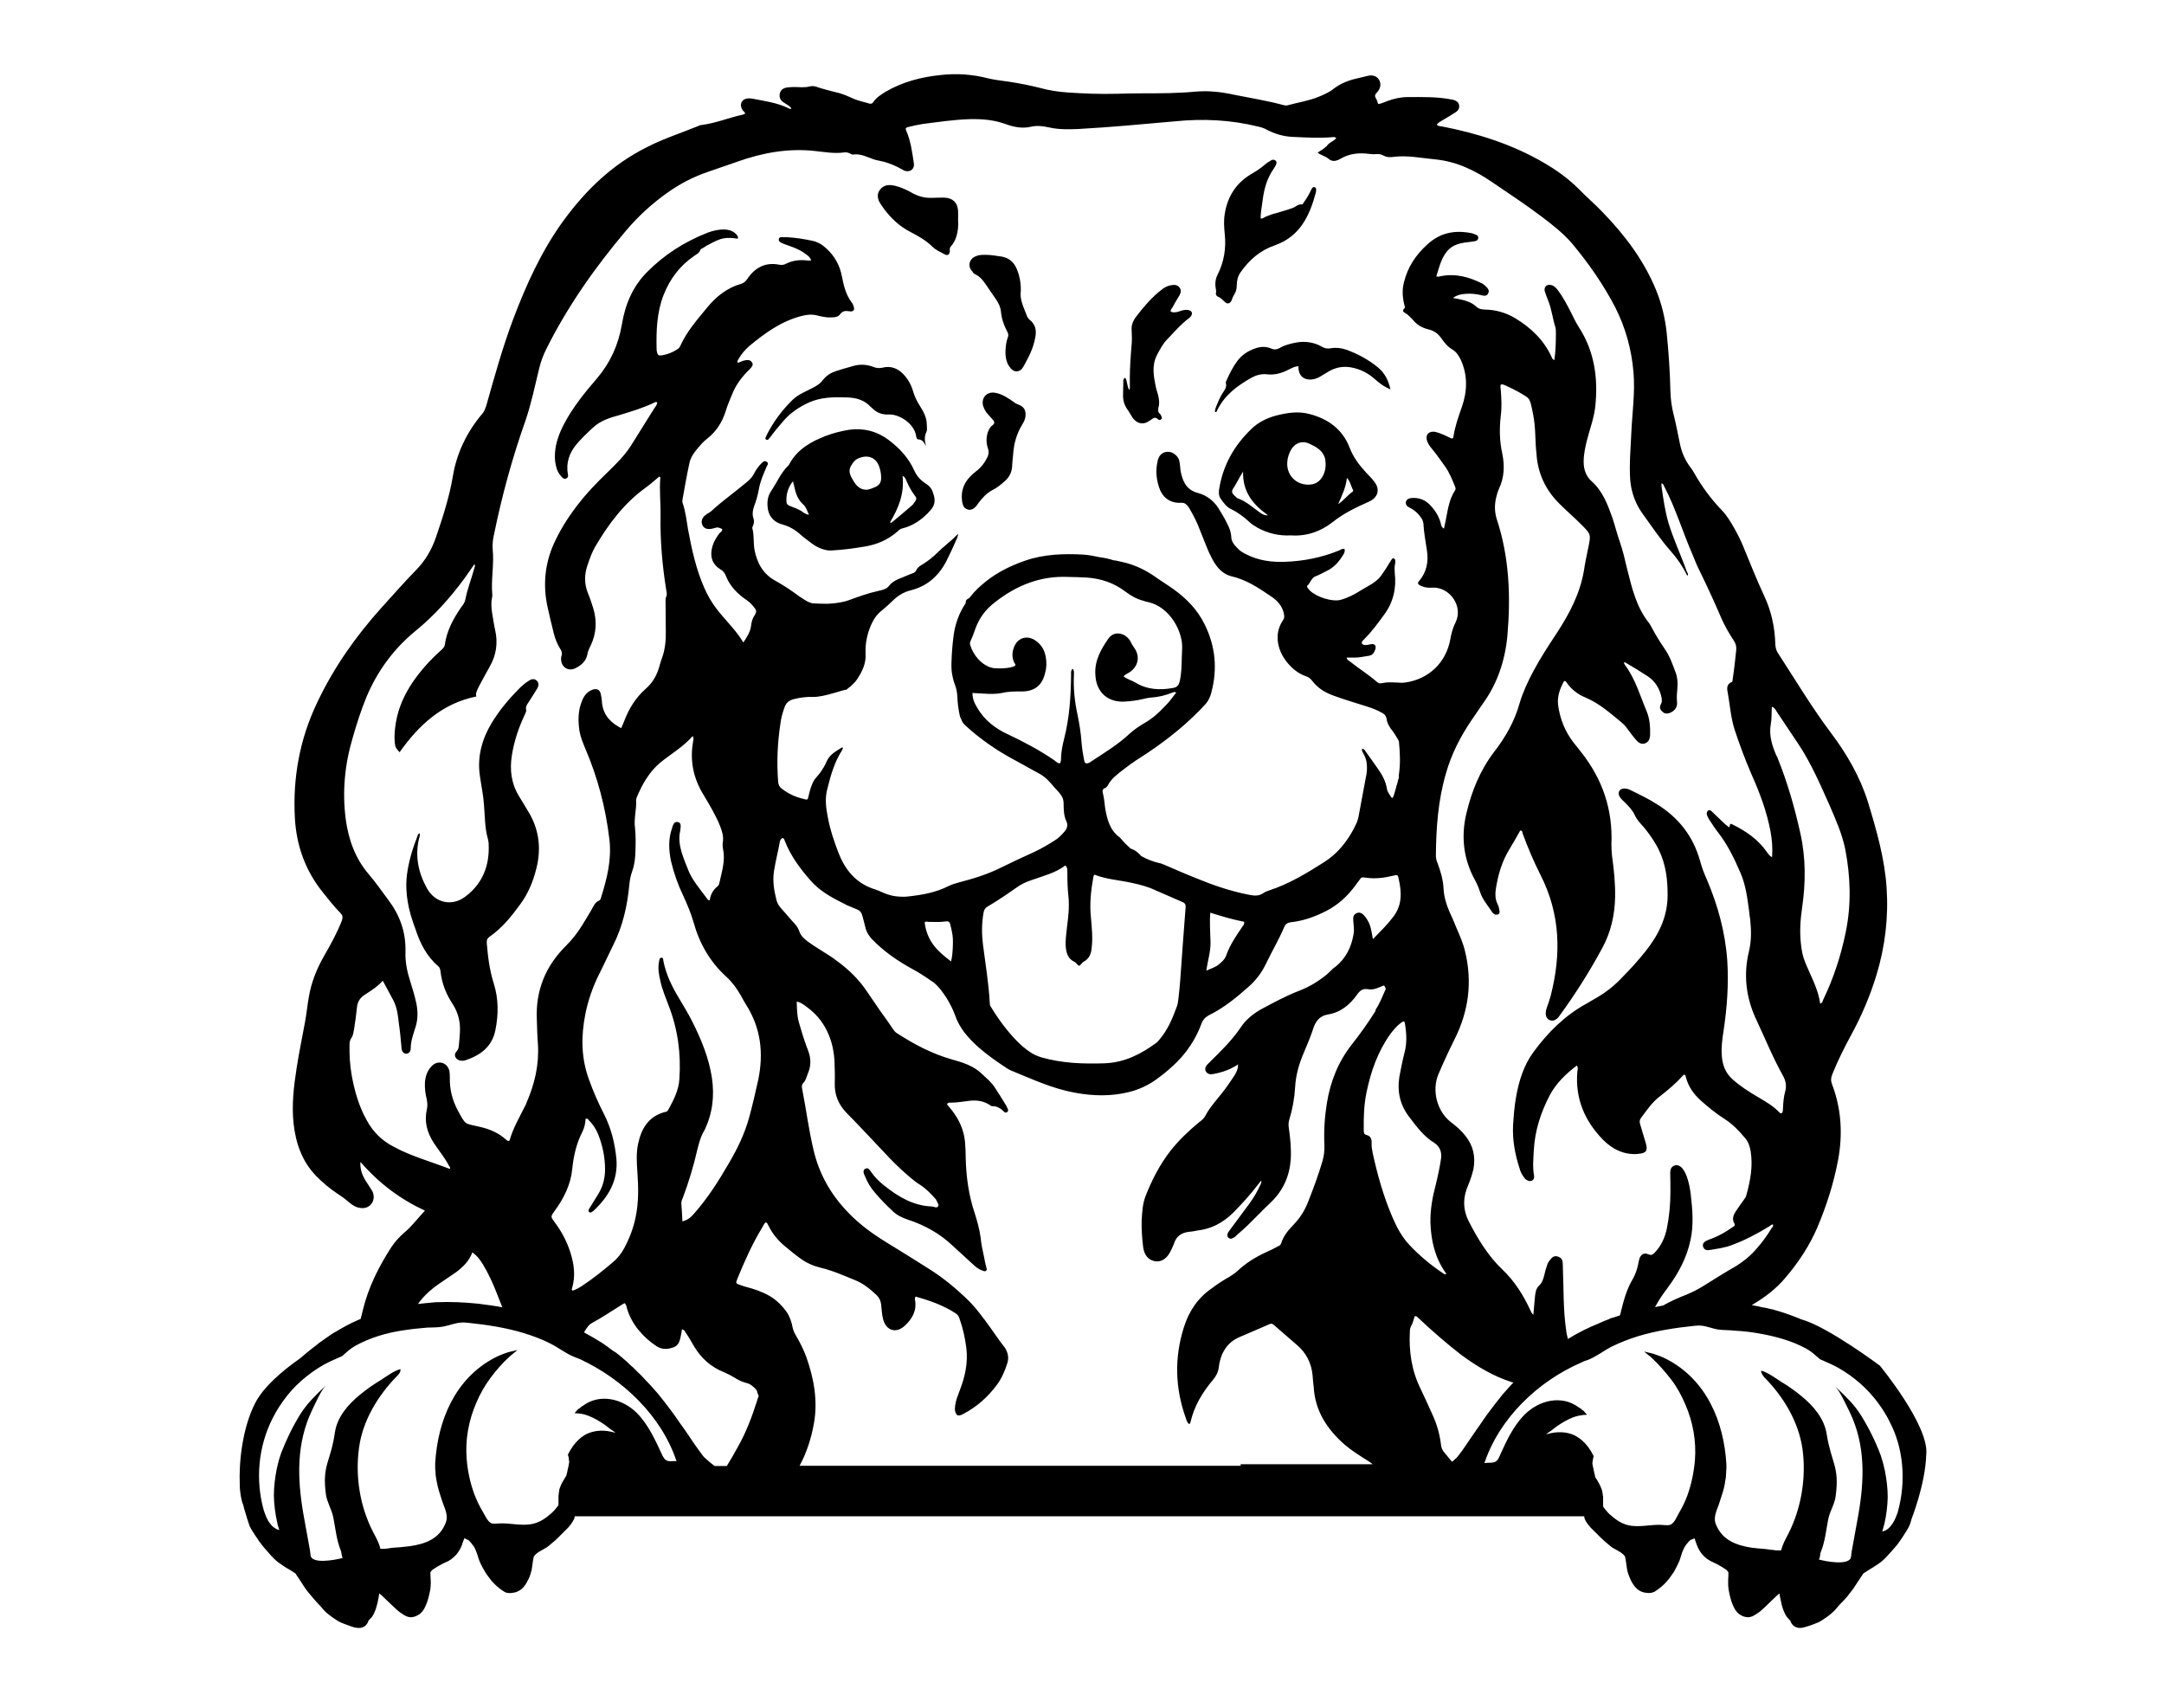 <?xml version="1.0" encoding="utf-8"?>
<!-- Generator: Adobe Illustrator 24.0.1, SVG Export Plug-In . SVG Version: 6.00 Build 0)  -->
<svg version="1.1" id="Layer_1" xmlns="http://www.w3.org/2000/svg" xmlns:xlink="http://www.w3.org/1999/xlink" x="0px" y="0px"
	 viewBox="0 0 990 781.2" style="enable-background:new 0 0 990 781.2;" xml:space="preserve">
<g>
	<path d="M200.5,442c0.7,0.6,0.9,1.4,1,2.2c0.6,5.6,2.6,10.6,5.6,15.1c2.6,4.1,3.6,8.3,3.3,13.1c-0.1,2-0.3,4-0.5,6
		c-0.1,0.9-0.2,1.7-1,2.5c-1.4,1.5-0.8,3.3,1.1,4.1c1,0.3,2,0.3,3,0c6.7-2.3,12-6,13.6-13.6c1.5-7.3,1.5-14.5-0.7-21.5
		c-1.9-6-2.7-12.2-3.2-18.4c-0.1-1.4,0.2-2.3,1.4-3.1c5.6-3.9,9.8-9.1,13.8-14.6c3.8-5.1,6.1-10.8,7.6-17c2.2-9.1,1-17.8-3.9-25.7
		c-1.4-2.3-2.7-4.6-4.1-6.8c-3.6-5.8-4.4-12.2-3.3-18.9c1-6.3,3-12.3,5.7-18.1c0.3-0.8,1-1.7,0.8-2.6c-0.3-1.4,0.3-2.3,1-3.3
		c1.4-2.2,2.8-4.3,4.1-6.5c0.8-1.4,0.7-2.6-0.2-3.5c-0.9-0.9-2.2-1-3.5-0.1c-1.9,1.1-3.5,2.6-5.1,4.2c-4.6,4.7-8.7,9.7-12,15.1
		c-4.4,7.3-6.7,15.3-5.5,24c0.6,4.4,1.6,8.9,1.9,13.3c0.5,5.4,0.3,10.8,1.9,16.2c0.3,1.3,0.3,2.5,0.3,3.9c0,9.1-3.4,16.7-10.8,22.2
		c-6.1,4.6-13.8,2.8-17.5-3.9c-3.9-7.1-5.5-14.6-3.6-22.7c0.2-0.8,0.6-1.5,0.3-2.4c-0.8,0.2-0.9,0.9-1.1,1.5
		c-2.2,5.6-3.9,11.3-4.7,17.3c-1.1,8.7,0.8,16.9,3.8,24.8C192.1,431.3,195.1,437.4,200.5,442z"/>
	<path d="M423.5,221.2c-2.3-1.5-4.1-3.4-5.2-5.9c-2.6-5.8-6.7-10.2-11.7-14c-5.5-4.1-11.5-5.6-18.2-4.7c-3.6,0.6-7.2,1.5-10.6,2.8
		c-6.8,2.6-13,6.1-16.7,12.9c-0.2,0.3-0.3,0.7-0.7,0.9c-3.3,3.3-5,7.6-7.6,11.4c-1.8,2.6-2,5.7-1.4,8.8c0.8,3.5,3.2,5.6,6.5,6.5
		c3.3,0.9,6,2.5,8.5,4.8c1.6,1.4,3.3,2.6,5,3.9c3.1,2.3,6.5,3.4,9.1,3.2c5.7-0.3,10.1-1,14.6-1.7c5.8-0.9,10.9-3,15.4-6.9
		c0.6-0.6,1.1-1.1,2-1.4c5.4-1.3,9.6-4.3,13.2-8.4c2.2-2.4,2.3-5.1,1.1-8C426.4,223.6,425.1,222.2,423.5,221.2z M366.5,233.7
		c-1.6-0.9-3.3-1.6-5-2.2c-0.9-0.3-1.6-0.8-1.7-1.9c-0.2-3.4,0.6-6.5,3-9.5c0.2,1.3,0.5,2,0.7,3c0.6,3,1.7,5.6,3.9,7.6
		c1.3,1.1,1.8,2.8,2.7,4.8C368.3,235.2,367.4,234.3,366.5,233.7z M399.9,223c-0.6,0.2-1.1,0.5-1.8,0.7c-0.5,0.1-0.9,0.3-1.4,0.3
		c-2.8,0.2-4.7-1.5-6-3.6c-1.4-2.3-3-4.7-1.3-7.4c0.9-1.6,2-3,4-3.6c4.1-1.5,7.6,0.2,8.9,4.3c0.5,1.5,0.8,3,0.8,4.6
		C403.2,220.7,402.3,222.1,399.9,223z M418.7,229.3c-0.6,0.7-0.9,1.5-1.5,1.9c-3.1,2.7-6.3,5.4-9.5,8c-0.1-0.1-0.3-0.2-0.5-0.3
		c3.9-6.5,6.6-13.2,5.7-21.2c1.1,0.5,1.3,1.1,1.5,1.6c1.1,2.6,2.4,5.2,4.1,7.4C419.3,227.6,419.4,228.4,418.7,229.3z"/>
	<path d="M624.9,216.1c-3.1-3.4-5.8-6.9-7.5-11.4c-3.2-8.3-9.8-13.1-18.3-15.3c-5.1-1.4-10.2-0.6-15.3,0.7
		c-4.2,1.1-8.2,3.1-11.3,6.1c-7.9,7.6-13.1,16.7-14.8,27.8c-0.2,1.5-0.1,3,0.8,4.2c1.3,1.9,2.7,3.8,4.9,4.8c3.1,1.5,5.8,3.6,8.3,5.9
		c1.1,1,2.4,1.8,3.6,2.5c4.7,2.6,9.8,3.8,15.4,3.5c6.9,0.5,13.4-1.7,19-6.1c5-4,10.7-6.7,16.5-9.3c4.2-1.8,5.4-5.7,2.4-9.3
		C627.6,218.8,626.2,217.5,624.9,216.1z M576.3,234.4c-3.2-2.3-6.1-5-9.9-6.4c-0.5-0.1-0.8-0.5-1.1-0.8c-1.9-1.7-2.2-2.3-0.7-4.4
		c0.7-1.1,1.3-2.3,2-3.5c0.7-1.2,1.3-2.4,2.1-3.6c-0.3,9.1,4.4,15.1,11.4,20C578.6,235.9,577.5,235.2,576.3,234.4z M604.8,218.4
		c-1.5,2.3-3.6,3.3-6.3,3.3c-5.7,0-9.9-4.4-9.6-10.1c0.1-2.3,0.8-4.3,2-6.3c1.9-2.8,4.9-3.8,8-2.4c3.2,1.5,6.3,3.1,7.3,6.9
		C606.8,213,606.4,215.8,604.8,218.4z M618.7,225c-2.2,1.5-3.8,3.8-6.5,5.6c1.8-4.1,3.5-7.6,4-12c1.6,1.7,1.8,3.8,2.8,5.5
		C619.1,224.5,619,224.8,618.7,225z"/>
	<path d="M556.4,133.3c-0.2,0.9-0.2,1.1-0.1,1.4c0.2,0.5,0.5,0.9,0.9,1c1.3,0.5,2,1.4,3,2.3c1.4,1.4,2.7,0.9,3.4-1
		c0.2-0.7,0.5-1.4,0.9-2c0.9-1.4,1.3-2.7,1.3-4.4c0-2.2,0.5-4.2,1.7-6c4-5.7,8.9-10,15.5-12.3c11.6-4,16.1-13.4,19-24.3
		c0-0.2,0.1-0.3,0.1-0.6c0-0.7,0.2-1.6-0.8-1.8c-0.8-0.1-1.1,0.5-1.4,1.1c-0.9,2-2,3.9-3.3,5.7c-0.3,0.5-0.8,1.3-1,1.1
		c-1.9-0.2-3,1.3-4.4,1.7c-2.5,0.9-5.2,1.6-7.7,2.4c-0.1,0-0.3,0.1-0.5,0.1c-1,0.3-2,0.6-2.9,1c-0.9,0.3-1.7,0.7-2.5,1.2
		c-0.2,0.1-0.6,0-0.9,0c0-3,0.7-5.8,1-8.8c0.7-5,2-9.7,5-13.9c0.3-0.6,0.7-1.1,1-1.7c0.3-0.7,0.5-1.5-0.1-2s-1.4-0.6-2-0.2
		c-0.9,0.6-1.9,1.1-2.7,1.8c-2,1.8-4.2,3.2-6.6,4.6c-6.9,4.1-10.8,10.4-12,18.2c-0.5,3-0.3,6,0,9.1c0.7,6.6-0.3,12.8-3.3,18.7
		c-1.1,2.2-1.2,4.5-0.7,6.8C556.2,132.6,556.3,132.9,556.4,133.3z"/>
	<path d="M376.4,173.9c-1,1.4-2.4,2.3-3.8,3.1c-3.4,1.9-7.3,3.2-10.1,6c-4.8,4.7-8.7,10-11.7,15.9c-0.2,0.5-0.3,0.8-0.6,1.3
		c-0.1,0.3,0,0.7,0.3,0.9c0.3,0.2,0.8,0.2,1-0.1c0.5-0.6,1-1.1,1.4-1.7c1.9-2.6,4-5,6.1-7.4c3.1-3.4,6.8-5.8,10.9-7.7
		c5.7-2.6,11.6-2.6,17.5-2.4c4.1,0.1,8,1.1,10.9,4.3c0.2,0.2,0.6,0.5,0.8,0.7c2,2,4.6,3,7.5,2.8c4.9-0.2,11.6,4.2,12.5,9.7
		c0.1,0.8,0.3,1.7,1.1,1.7c2,0.1,2.6,1.7,3.5,3.1c-0.7-2.2-0.9-4.3,0.1-6.5c0.5-0.9,0.2-2.2,0.2-3.3c0-3.3-1.5-6-3.2-8.7
		c-1.4-2.2-2.4-4.3-3.1-6.7c-0.8-2.8-2.3-5.5-4.3-7.6c-2.6-2.8-5.9-4.1-9.7-3.1c-1.5,0.3-2.7,0.2-4-0.3c-3.3-1.3-6.6-1.4-10-0.3
		c-2.5,0.7-5,1.4-7.4,2.2C380.2,170.5,378,171.8,376.4,173.9z"/>
	<path d="M518.1,191c1.4,2,3.2,2.9,5.2,2.6c0.7-0.1,1.5-0.4,2.2-0.9c0.2-0.1,0.3-0.2,0.5-0.3c0.1,0,0.1-0.1,0.2-0.1
		c1.3-1,2.3-1.8,3.6-0.5c0.3,0.3,0.9,0.5,1.3,0.1c0.6-0.3,0.5-0.9,0.2-1.5c-0.2-0.5-0.3-0.9-0.7-1.1c-0.9-0.9-0.9-1.8-0.6-3
		c0.5-1.7,0.3-3.4-0.1-5.2c-0.3-1.4-0.8-2.6-1.1-4c-1-4.9-2-9.8,0.5-14.7c1.4-2.6,2.7-5.2,4.8-7.3c3.2-3.3,6.1-6.8,9.9-9.6
		c0.3-0.2,0.6-0.5,0.8-0.8c0.9-1.3,0.6-2.4-0.9-2.8c-0.1,0-0.1,0-0.2-0.1c-1.4-0.2-2.7,0.1-4.1,0.6c-0.3,0.1-0.7,0.2-1,0.3
		c-1,0.2-1.9,0.3-3-0.1c-0.2-0.9,0.5-1.4,0.8-2c1-1.8,2-3.6,3.2-5.5c0.7-1.3,0.9-2.4,0-3.6c-0.9-1.1-2-1.3-3.4-1.1
		c-1.6,0.2-3,0.8-4.2,1.7c-0.1,0.1-0.3,0.2-0.4,0.3c-0.4,0.3-0.8,0.7-1.3,1c-4.1,3.4-7.5,7.5-10.8,11.8c-1.1,1.6-1.8,3.2-1.8,5
		c0,1.9,0.2,3.9,0.1,5.8c0,0.6,0,1.1-0.1,1.6c-0.1,1.3-0.2,2.6-0.3,3.9c-0.4,5-0.6,10.1-0.5,15.1c0,0.6,0.1,1.1-0.3,1.8
		c-1.1-1.9-0.8-4-1.8-5.6c-1,0.5-0.9,1.3-0.9,1.9c-0.1,1.8,0,3.6-0.1,5.5c-0.2,3,0.7,5.5,2.4,7.7C516.8,189,517.5,190,518.1,191z"/>
	<path d="M593.5,156.6c-2.7,0.5-5.5,1.1-7.9,2.5c-1.4,0.8-2.6,1-4.1,0.3c-2.4-1-4.9-0.9-7.3,0c-3.3,1.1-6.1,3-8.2,5.8
		c-1.9,2.6-3.4,5.5-4.7,8.4c-0.2,0.5-0.6,1.1-0.5,1.6c0.6,1.9-0.6,3.3-1.6,4.8c-1.1,1.8-2,3.9-2.8,5.9c-0.3,0.8-0.7,1.7-0.5,2.6
		c0.7,0.1,0.7-0.3,0.9-0.7c3.4-7.1,9.3-11.4,15.9-15.1c2-1.1,4.3-1.7,6.6-1.5c3.8,0.5,7.1-0.5,10.4-2.2c1.4-0.7,2.7-1.4,4.3-1.5
		c-0.1,4.1,2.2,6.4,6,6.1c1.4-0.1,2.7-0.6,3.9-1.3c1.4-0.8,2.7-1.6,4-2.4c3.2-1.9,6.7-2.5,10.4-1.8c4,0.8,7.5,2.5,10.5,5.2
		c2.2,1.9,4.3,3.6,7.3,4.8c-0.9-4.1-2.6-7.5-5.8-10.1c-4.3-3.5-9.1-6.1-14.3-8c-2.3-0.8-4.7-1.1-7.1-0.7c-1.6,0.3-2.8,0.1-4.2-0.7
		C601.5,156.7,597.6,156,593.5,156.6z"/>
	<path d="M440.9,231.8c0.7,0.9,1.7,1.4,2.7,1.4c0.7,0,1.5-0.3,2.2-0.9c0.8-0.7,1.4-1.5,1.9-2.3c1.8-2.3,3.6-4.4,6.3-5.8
		c2.2-1.1,4-2.6,5.8-4.2c1.8-1.6,3-3.8,3.2-6.3c0.1-1.9,0.3-3.9,0.5-5.8c0.3-4.9,1.6-9.5,4.1-13.6c0.7-1.1,1.3-2.3,1.5-3.5
		c0.4-3-0.5-4.8-3.4-5.8c-0.1,0-0.1-0.1-0.2-0.1c-0.9-0.3-1.6-0.9-2.3-1.4c-0.1-0.1-0.2-0.1-0.3-0.2c-2.3-1.6-4.7-3.1-7.5-3.6
		c-3.9-0.8-6.7,2.3-5.6,6.1c0.5,1.4,1.1,2.5,2,3.5c0.8,0.9,1.6,1.8,2.4,2.7c0.8,0.9,1,1.6-0.1,2.5c-1.3,0.9-1.9,2.3-2.3,3.6
		c-0.7,2.4-0.6,4.8,0.2,7.1c0.5,1.5,0.3,2.6-0.3,4c-1.3,2.6-3,4.8-5.4,6.6c-3.9,3-6.4,6.6-6.3,11.7c0.1,1.1,0.1,2.3,0.5,3.3
		C440.6,231.1,440.7,231.4,440.9,231.8z"/>
	<path d="M446.2,125.5c2.2,1.1,3.6,2.8,4.9,4.8c1.4,2,2.8,4.1,4.2,6.1c1.3,1.8,2.4,3.9,2.6,6c0.3,3.4,1.4,6.5,3,9.5
		c0.5,0.9,0.5,1.7,0.1,2.6c-0.7,1.9-0.9,4-1,5.9c-0.1,2.7,0.3,5.4,2,7.6c1.1,1.6,2.6,2.2,4,1.7c0.8-0.2,1.5-0.8,2-1.7
		c0.5-0.8,1-1.7,1.4-2.5c2.1-3.8,3.8-7.8,4.4-12.3c0.2-1.8,0-3.4-0.9-4.8c-0.2-0.3-0.4-0.6-0.6-0.9c-0.2-0.3-0.5-0.6-0.8-0.8
		c-0.7-0.6-1.4-1.3-1.7-2.2c-1.4-3.8-3.4-7.4-2.8-11.4c0.1-3.8-0.6-7.1-1.9-10.2c-1.3-3-3.5-4.9-6.7-5.5c-0.5-0.1-0.9-0.1-1.4-0.2
		c-0.4-0.1-0.9-0.1-1.3-0.2c-2-0.3-4-0.5-6.2-0.4c-1.3,0-2.6,0.3-3.7,0.9c-0.2,0.1-0.4,0.2-0.5,0.3c-0.5,0.3-0.8,0.8-1.1,1.1
		c-1.1,1.6-0.9,3.8,0.6,5.2C445.1,124.8,445.6,125.3,446.2,125.5z"/>
	<path d="M404.6,95.8c3.2,4.2,6.9,7.7,11.7,10.2c3.6,1.9,7.3,3.9,10.2,6.8c1.6,1.6,3.6,2.4,5.6,3.5c1.3,0.8,2.2,0.2,2.4-1.1
		c0.1-0.7-0.2-1.5,0.3-2.2c0.7-0.8,1.3-1.6,1.7-2.4c0.4-0.7,0.7-1.4,0.9-2.1c0.9-2.5,1.1-5.3,0.9-8.1c0-1.4,0.1-2.7,0-4.1
		c-0.3-3.8-2.6-5.8-6.4-5.9c-1.7,0-3.3,0-5,0.1c-0.3,0-0.5,0-0.8,0c-0.8,0-1.6,0-2.4-0.1c-2-0.2-4-0.9-5.8-1.8c-1-0.6-2-1.1-3.2-1.7
		c-2.2-1-4.4-1.9-6.8-2.2c-2.2-0.2-4,0.3-5.4,2.2c-1.3,1.7-1.1,3.6-0.2,5.5C403.1,93.6,403.8,94.8,404.6,95.8z"/>
	<path d="M860,624.7c0,0-23.9-17.9-36-21.2c-1.7-0.7-3.4-1.4-5.1-2c-1.6-0.6-3.2-1.1-4.8-1.6l-2.4-0.7l-0.6-0.2l-0.6-0.1l-1.3-0.3
		l-1.3-0.3c-0.5-0.1-0.8-0.2-1.3-0.2c-0.8-0.2-1.6-0.3-2.5-0.6c-0.9-0.1-1.8-0.3-2.7-0.5c0.1-0.1,0.3-0.2,0.5-0.3
		c5.6-3.3,10.7-7.2,14.9-12.2c5.9-6.9,11-14.6,14.6-23c4.2-9.9,7.5-20.2,9.5-30.9c2.2-11.8,1.5-23.5-2.8-34.7
		c-0.6-1.6-0.5-3,0.2-4.6c2.4-6,5.4-12,8.5-17.7c4.8-8.8,8.7-17.9,11.6-27.4c4-13.1,5.6-26.4,4.7-40.1c-0.9-13.4-4.6-26.3-8.5-39.1
		c-3.6-11.6-9.7-22.1-17-31.8c-8.8-11.7-16.3-24.3-24.3-36.6c-0.7-1.1-1-2.3-1.1-3.6c-0.2-7.9-1.8-15.4-5.1-22.4
		c-3.4-7.3-6.4-14.9-9.5-22.4c-1.1-2.8-2.6-5.7-4.1-8.4c-1.7-3-3.4-5.9-5.8-8.4c-5-5.2-9.2-10.9-12.8-17.3c-0.5-0.9-1-1.7-1.7-2.5
		c-2.4-3.3-3.9-6.8-4.7-10.8c-0.9-4.3-1.7-8.7-2.8-13c-0.9-3.5-1.4-7.1-1.5-10.6c-0.2-8.9-0.8-17.9-1.7-26.8
		c-0.7-6.8-2.3-13.4-4.9-19.8c-5.6-13.6-14.3-25.1-24.4-35.5c-3.4-3.6-7.3-6.9-10.9-10.6c-4.8-4.8-10.2-8.7-16.1-12.1
		C691.8,66,676,61,659.5,57.8c-0.7-0.1-1.5,0-2.2-0.8c0.6-0.8,1.5-1.3,2.3-1.8c2.2-1.3,4.3-2.5,6.4-3.9c1.1-0.7,1.8-1.8,1.5-3.3
		c-0.3-1.4-1.3-1.9-2.5-2.3c-0.3-0.1-0.7-0.1-1-0.2c-6.6-1.3-13.2-1.1-19.8-1.1c-3.3,0-6.6,0.7-9.7,1.9c-1.3,0.5-2.5,1.1-4,1.3
		c-0.3-0.8-0.5-1.7-0.9-2.4c-0.9-1.3-0.6-2,0.5-3.1c1.6-1.8,1.8-3.9,0.8-5.6c-1.1-1.8-3.1-2.4-5.6-1.7c-1.5,0.3-3,0.8-4.6,1.1
		c-3.9,0.9-7.5,2.3-10.7,4.8c-2,1.6-4.4,2.6-6.8,3.6c-4.7,1.9-9.6,2.6-14.3,3.9c-0.6,0.1-1.1,0-1.6-0.1c-7.4-2-14.9-3.2-22.4-4.7
		c-5.9-1.3-11.7-2-17.8-1.5c-8.3,0.8-16.5,0.8-24.8,0.8c-3.9,0-7.7,0.1-11.6,0.2c-7.5,0.2-14.9-0.1-22.3-0.6
		c-4.4-0.3-8.8-1-13.1-2.2c-4.4-1.1-9-2-13.6-2.7c-3.3-0.5-6.6-0.8-9.8-1.6c-7.1-1.8-14.1-2.3-21.4-1.5c-9,0.9-17.5,3.1-25.4,7.7
		c-2,1.3-4.1,2.5-5.5,4.6c-0.5,0.7-0.9,1-1.8,0.8c-2.6-0.8-5.4-1.3-7.9-2.5c-1.9-0.9-3.9-1.7-5.9-2.3c-3.2-0.8-6.5-1.6-9.6-2.6
		c-1.3-0.5-2.5-0.8-3.8-0.5c-2.5,0.7-4.9,0.3-7.4,0.3c-1,0-2,0.1-3,0.2c-2.2,0.3-3.2,1.4-3.5,3c-0.3,1.9,0.6,3.2,2.2,4.1
		c1.1,0.7,2.4,1.4,3.2,2.5c-0.7,0.5-1.1,0-1.6-0.2c-5.2-2.5-10.9-3.2-16.5-4.3c-0.6-0.1-1.1-0.1-1.6-0.1c-3,0.1-4.3,2.7-2.8,5.2
		c0.3,0.6,1.1,0.9,1.3,1.7c-0.2,0.3-0.6,0.3-0.9,0.5c-6.5,1.4-12.6,4-19.2,4.8c-0.3,0-0.7,0.1-1,0.3c-8,3.3-16.3,5.9-24,9.9
		C280,75.3,268,87,257.8,100.9c-10.1,13.9-17.1,29.4-23.1,45.3c-4.8,12.8-8.4,25.8-12.1,38.9c-0.5,1.5-0.9,3-2,4.2
		c-6.9,8.2-11.6,17.7-13.4,28.4c-1.6,9.6-4.6,18.8-7.7,27.9c-1.9,5.6-4.8,10.7-9,15c-5.5,5.6-10.6,11.5-15.9,17.3
		c-11.8,13.1-21.9,27.4-29.5,43.5c-8,16.7-11.2,34.4-10.2,52.8c0.7,12.6,4.8,24.1,12.8,34c2.6,3.2,5.1,6.5,8.1,9.5
		c1,1.1,1.1,1.9,0.6,3.4c-2.2,5.7-5.1,10.9-8.2,16.3c-3.3,5.8-5.8,12-6.9,18.6c-0.7,3.8-1,7.5-1.7,11.2c-1.3,7.2-2.8,14.2-3.9,21.4
		c-1.3,8.4-2.3,16.7-1.4,25.3c1,9,3.8,17.2,10.2,23.9c3.1,3.2,6.5,6,10.1,8.4c1.8,1.1,3.5,2.4,5.1,3.8c1.6,1.4,3.3,2.4,5.4,2.6
		c4.1,0.5,6.9-3.2,5.5-7.1c-0.3-0.8-0.9-1.6-1.4-2.4c-0.8-1.4-1.8-2.6-2.5-4c-1.3-2.3-2-4.8-1.8-7.6c8.5,9.8,18.1,17,29.5,22.3
		c-3.4,3.6-6,7.2-9.5,10.1c-2.3,2-4.3,4.2-6,6.8c-5.7,8.9-10.4,18.2-12.9,28.6c-0.3,1.4-0.7,2.7-1,4c-1.5,0.6-2.8,1.3-4.2,1.9
		c-3,1.5-5.9,3.2-8.8,4.9l-1,0.7l-1,0.7c-0.7,0.5-1.4,0.9-2,1.4c-1.4,0.9-2.7,1.9-4,3c-1.3,1-2.6,2-3.9,3.1c-1,0.8-1.9,1.7-3,2.5
		c-8.1,5.7-16.5,12.9-20.3,20.2c-5.9,11.4-7.6,27.2-7.1,37.6c0,0.2,0,0.5,0,0.8c0,0.8,0.1,1.5,0.2,2.3c0.3,2.7,0.8,4.8,1.4,6.1
		c0.2,1.1,0.6,2.3,0.9,3.3c0.3,1,0.6,2,0.9,3c0.3,1.1,0.8,2.2,1.1,3.3c0.7,1.5,1.6,2.8,2.5,4.2c0.6,0.9,1.3,1.8,1.8,2.7
		c1.3,1.8,2.7,3.5,4.2,5.1c0.6,0.7,1.1,1.3,1.7,1.9c1.3,1.4,2.6,2.6,4.2,3.6c1.4,1,2.8,1.9,4.3,2.7c0.8,0.5,1.5,1,2.3,1.5
		c0.1,0.1,0.2,0.3,0.3,0.5c0.9,1.4,1.9,2.7,2.8,4.2c0.5,0.8,0.9,1.5,1.5,2.3c0.5,0.6,0.9,1.3,1.4,1.8c1.1,1.4,2.3,2.7,3.4,4
		c1.1,1.1,2.2,2.4,3.2,3.5c0.2,0.3,0.6,0.7,0.8,0.9c0.3,0.3,0.7,0.7,1,0.9c0.3,0.3,0.8,0.7,1.1,0.9c0.3,0.2,0.6,0.5,0.9,0.7
		c1.4,0.9,2.6,1.9,4.1,2.6c1.3,0.6,2.5,1,3.9,1.5c1.5,0.6,3,1.1,4.6,1.1c1.1,0,2.4-0.3,3.2-1.3c0.3-0.3,0.7-0.8,0.9-1.3
		c0.1-0.2,0.2-0.6,0.3-0.8c0.2-0.2,0.6-0.6,0.8-0.8s0.5-0.6,0.7-0.8c0.5-0.6,0.8-1.3,1.1-1.9c0.7-1.5,1.1-3,1.5-4.6
		c0.3-1.4,0.6-2.8,0.8-4.3c0.3,0.2,0.6,0.5,0.9,0.7c1.6,1.5,3.2,3.1,4.8,4.6c0.9,0.8,1.7,1.6,2.6,2.4c0.8,0.7,1.7,1.4,2.6,1.9
		c1,0.7,2.3,1.3,3.5,1.3c1.5,0,2.7-0.6,4-1.4c1.9-1.4,2.8-3.6,3.6-5.8c0.3-1.1,0.7-2.3,0.9-3.4c0.3-1.3,0.6-2.5,0.6-3.8
		c0.1-1,0.1-1.9,0-3c0-0.9-0.1-1.8-0.1-2.6c0-0.1,0-0.2,0-0.3v-0.1v-0.1c0-0.1,0.1-0.1,0.1-0.2c0.2-0.2,0.3-0.5,0.6-0.8l0.1-0.1
		c0.5-0.3,0.9-0.7,1.5-1c0.5-0.3,0.9-0.6,1.5-0.9c0.6-0.3,1.3-0.7,1.8-1c0.6-0.2,1.1-0.6,1.7-0.8c0.8-0.3,1.6-0.8,2.3-1.3
		c0.8-0.6,1.5-1.3,2.2-2c1.1-1.3,2-2.8,2.6-4.4c0.2-0.8,0.5-1.5,0.8-2.3c0.1-0.2,0.2-0.6,0.3-0.8c0,0,0,0,0.1,0
		c0.3,0.1,0.8,0.3,1.1,0.5c0.1,0.1,0.2,0.1,0.5,0.2c0.1,0.1,0.2,0.2,0.3,0.2c0.3,0.3,0.6,0.6,0.9,0.9c0.5,0.6,0.9,1.3,1.4,1.8
		c0.2,0.5,0.5,0.8,0.7,1.3c0.3,0.8,0.6,1.5,0.9,2.3c0.3,1,0.6,2,1,3.1c0.5,1.1,1,2.3,1.6,3.3s1.1,2,1.8,3c0.7,1,1.5,1.9,2.3,3
		c1.6,1.8,3.4,3.4,5.5,4.7c0.7,0.5,1.4,0.7,2.2,0.7c0.7,0.1,1.3,0,1.9-0.1c1.5-0.1,2.8-0.8,4-1.7c0.9-0.8,1.6-1.7,2.2-2.7
		c0.3-0.7,0.7-1.3,1-1.9c0.7-1.4,1-2.7,1.4-4.1c0.1-0.7,0.2-1.4,0.3-2c0.2-1.3,0.3-2.5,0.6-3.8c0-0.1,0-0.2,0.1-0.3v-0.1
		c0,0,0-0.1,0.1-0.1c0.1-0.1,0.2-0.2,0.2-0.3c0.2-0.2,0.6-0.6,0.8-0.8c0.2-0.2,0.6-0.5,0.9-0.7c0.8-0.5,1.6-0.9,2.4-1.4
		c0.9-0.5,1.8-1,2.6-1.7c1.7-1.4,3.4-2.8,4.9-4.4c0.7-0.7,1.3-1.3,1.9-1.9c0.7-0.7,1.4-1.4,2-2c1-1.1,1.9-2.4,2.6-3.8
		c0.2-0.5,0.3-0.8,0.3-1.3h461.8c0.1,0.5,0.2,0.9,0.3,1.3c0.6,1.4,1.6,2.6,2.6,3.8c0.7,0.7,1.4,1.4,2,2s1.4,1.3,1.9,1.9
		c1.6,1.6,3.3,3.1,4.9,4.4c0.8,0.7,1.7,1.3,2.6,1.7c0.8,0.5,1.6,0.9,2.4,1.4c0.3,0.2,0.6,0.5,0.9,0.7c0.2,0.2,0.6,0.5,0.8,0.8
		c0.1,0.1,0.2,0.2,0.2,0.3c0,0,0,0.1,0.1,0.1v0.1c0,0.1,0.1,0.2,0.1,0.3c0.2,1.3,0.5,2.5,0.6,3.8c0.1,0.7,0.2,1.4,0.3,2
		c0.3,1.4,0.8,2.7,1.4,4.1c0.3,0.7,0.7,1.4,1,1.9c0.6,1,1.3,1.9,2.2,2.7c1.1,0.9,2.5,1.6,4,1.7c0.7,0.1,1.3,0.1,1.9,0.1
		c0.8-0.1,1.5-0.3,2.2-0.7c2-1.3,3.9-2.8,5.5-4.7c0.8-0.9,1.6-1.9,2.3-3c0.7-0.9,1.3-1.9,1.8-3c0.6-1.1,1.1-2.2,1.6-3.3
		c0.3-1,0.7-2,1-3.1c0.2-0.8,0.6-1.5,0.9-2.3c0.2-0.5,0.5-0.8,0.7-1.3c0.5-0.7,0.9-1.3,1.4-1.8c0.2-0.3,0.6-0.7,0.9-0.9
		c0.1-0.1,0.2-0.2,0.3-0.2c0.1-0.1,0.2-0.1,0.5-0.2c0.3-0.1,0.8-0.3,1.1-0.5c0,0,0,0,0.1,0c0.1,0.2,0.2,0.6,0.3,0.8
		c0.2,0.8,0.5,1.5,0.8,2.3c0.6,1.6,1.5,3.2,2.6,4.4c0.7,0.7,1.4,1.5,2.2,2c0.7,0.5,1.5,0.9,2.3,1.3c0.6,0.2,1.1,0.6,1.7,0.8
		c0.7,0.3,1.3,0.7,1.8,1c0.5,0.2,1,0.6,1.5,0.9c0.5,0.3,1,0.7,1.5,1l0.1,0.1c0.2,0.2,0.3,0.5,0.6,0.8c0,0.1,0.1,0.1,0.1,0.2v0.1v0.1
		c0,0.1,0,0.2,0,0.3c0,0.9,0,1.8-0.1,2.6c0,1,0,1.9,0,3c0.1,1.3,0.3,2.5,0.6,3.8c0.2,1.1,0.6,2.3,0.9,3.4c0.8,2.2,1.7,4.4,3.6,5.8
		c1.1,0.8,2.5,1.4,4,1.4c1.3,0,2.4-0.6,3.5-1.3c0.9-0.6,1.8-1.1,2.6-1.9c0.9-0.8,1.8-1.6,2.6-2.4c1.6-1.5,3.1-3.1,4.8-4.6
		c0.3-0.2,0.6-0.5,0.9-0.7c0.1,1.5,0.5,2.8,0.8,4.3c0.3,1.6,0.8,3.1,1.5,4.6c0.3,0.7,0.7,1.4,1.1,1.9c0.2,0.2,0.5,0.6,0.7,0.8
		c0.2,0.3,0.5,0.6,0.8,0.8c0.1,0.2,0.2,0.6,0.3,0.8c0.2,0.5,0.6,0.9,0.9,1.3c0.8,0.8,2,1.3,3.2,1.3c1.6,0,3.1-0.7,4.6-1.1
		c1.3-0.5,2.6-0.9,3.9-1.5c1.5-0.7,2.7-1.7,4.1-2.6c0.3-0.2,0.6-0.5,0.9-0.7c0.3-0.3,0.8-0.6,1.1-0.9c0.3-0.3,0.7-0.7,1-0.9
		c0.3-0.3,0.6-0.6,0.8-0.9c1-1.1,2-2.4,3.2-3.5c1.3-1.3,2.4-2.6,3.4-4c0.5-0.6,0.9-1.1,1.4-1.8c0.5-0.7,1-1.5,1.5-2.3
		c0.9-1.4,1.8-2.7,2.8-4.2c0.1-0.1,0.2-0.3,0.3-0.5c0.8-0.5,1.5-1,2.3-1.5c1.5-0.9,3-1.8,4.3-2.7c1.5-1,3-2.3,4.2-3.6
		c0.6-0.7,1.1-1.3,1.7-1.9c1.5-1.7,3-3.3,4.2-5.1c0.6-0.9,1.3-1.8,1.8-2.7c0.9-1.4,1.8-2.7,2.5-4.2c0.5-1,0.8-2.2,1.1-3.3
		c0,0,6.3-15.9,6.7-29.3C882.8,652.3,860,624.7,860,624.7z M810.1,331.3c0.5-2.6,0.3-5.2,0.5-8c1.4,0.5,1.7,1.4,2.2,2.2
		c3.4,5,6.7,10.1,10.1,15.1c5.8,8.8,9.9,18.4,14.2,28c2.8,6.5,5.7,13,7.1,20c2.4,12.6,2.8,25.2,0.2,37.8
		c-2.2,10.8-5.6,21.2-10.4,31.1c-0.2,0.6-0.3,1.3-1.3,1.6c-0.9-6.8-4.4-12.8-6.9-19c-1.1-2.6-1.6-5.5-1.9-8.3
		c-0.6-5.5-0.3-10.8,0.5-16.3c1.7-11.5,1.8-23-0.8-34.5c-2.6-11.7-5.9-23.2-10.4-34.3c-0.1-0.3-0.2-0.7-0.5-1
		C810.7,341.1,809.2,336.4,810.1,331.3z M180,524.5c-5.4-2.8-9.3-6.7-12.2-12c-3.6-6.4-5.6-13.4-6.9-20.6c-0.8-4.6-1.1-9.1-1-13.8
		c0-1.1,0.1-2.2,0.8-3.2c0.9-1.3,1-2.7,1.3-4.2c0.5-3.3,1-6.6,1.3-9.8c0.2-2.7,1.6-4.7,3.8-6c2.7-1.8,5.6-3.5,8-6.3
		c1.7,3.2,3.2,6,4.8,8.9c1.8,3.4,2.2,7.2,2.6,10.9c0.5,3.3,0.8,6.6,1.1,9.9c0,0.5,0.1,0.9,0.1,1.4c0.2,1.1,0.7,2.2,2,2.3
		c1.1,0.1,2.2-0.8,2.2-2.4c0-3.6,1.3-6.8,2.3-10.1c1-3.4,1-6.8,0.3-10.4c-0.7-3.3-1.7-6.6-2.7-9.8c-1.5-4.6-2.5-9.2-2.3-14.1
		c0.2-8.9-2.6-16.6-7.9-23.6c-3-4-5.8-8.1-9-11.8c-6.1-7.2-9.1-15.6-10.4-24.8c-1.7-12.9-0.5-25.3,3.2-37.7
		c1.8-6.3,3.8-12.5,6.3-18.6c5-11.8,12.4-21.9,22.4-30.1c8.5-6.9,15.8-15.1,22.3-23.9c1.6-2.2,3-4.3,4.6-6.6c0.6,0.7,0.1,1.3,0,1.8
		c-1.3,4.8-3.2,9.5-4.1,14.3c-0.2,1.3-1,2.4-1.8,3.4c-3.6,5.2-6.7,10.8-7.6,17.3c-0.2,1.3-1.1,2-2,2.8c-4.8,4.3-9.1,9.1-12.8,14.5
		c-3.8,5.7-6.5,11.7-7.6,18.4c-0.5,3-0.8,6-0.5,9.1c0.2,2.2,0.6,2.6,2.2,4.4c8.8-12.4,19.4-22.3,35.1-25.5c-0.5-1.5,0.5-3,1.1-4.4
		c1.6-3.1,3.3-6.1,5-9.2c3-5.2,3.9-10.8,2.5-16.9c-0.6-2.6-0.9-5.2-1.4-7.9c-0.3-2.3-0.5-4.6,0-6.8c0.1-0.6,0.2-1.1,0.1-1.6
		c-0.6-6.8,0.9-13.6,0.2-20.4c-0.2-2.5,0.1-4.9,0.7-7.4c3.6-17.5,8.3-34.7,14.3-51.6c2.7-7.9,4.3-15.9,6.3-24c0.7-3,1.8-5.8,3.1-8.5
		c9.8-19.7,22.4-37.6,36.6-54.4c5.5-6.5,11.7-12.2,18.7-17.2c5.9-4.2,12.2-7.5,19.1-9.8c4.4-1.5,8.9-3.1,13.3-4.6
		c11.3-4,22.8-6.1,34.7-4.9c4.8,0.5,9.5,1.4,14.2,0.7c0.8-0.1,1.6,0.1,2.4,0.5c0.5,0.2,1,0.6,1.6,0.5c3.2-0.5,5.9,1,8.8,2
		c0.8,0.3,1.7,0.6,2.5,0.7c0.9,0.2,1.8,0.4,2.7,0.6c2.8,0.8,5.5,1.9,8.1,3.4c0.6,0.3,1.1,0.7,1.7,0.8c2.4,0.6,4.2-1,3.9-3.4
		c-0.8-5.1-1.4-10.2-3.5-15c-0.6-1.1,0-1.5,0.9-1.7c2.3-0.6,4.4-1,6.7-1.4c7.2-0.9,14.3-2,21.6-2.2c5.5-0.1,10.8,0.3,16.1,2.2
		c3.8,1.4,7.7,2.2,11.6,1.3c3-0.7,5.7-0.3,8.5,0.3c4.4,1,9,0.9,13.4,0.7c14.7-0.8,29.4-2.2,44.1-3.5c12.9-1.3,25.5-0.7,38.1,2.4
		c1.4,0.3,2.6,0.7,3.9,1.4c3.6,1.9,7.5,3.1,11.6,3.3c6.4,0.3,12.6,0.7,19,0.1c0.2,0,0.4,0,0.7,0.1c0.1,0.1,0.3,0.2,0.5,0.4
		c-1.1,1.4-3.1,1.9-4.1,3.3c-0.1,0.2-0.3,0.5-0.6,0.6c-1,1-2.4,1.8-3.8,2.7c1.6,1.3,3.5,1.6,4.8,2.7c2,1.8,3.9,1.1,5.7,0.1
		c4.1-2.4,8.4-2.8,13.1-2.2c1,0.1,2,0.2,3,0.1c1.3-0.1,2.4,0,3.4,0.6c1.4,0.8,2.8,0.9,4.3,0.7c6.6-0.9,13,0.5,19.5,1.1
		c9.9,1,18.3,5.1,26.3,10.6c7.5,5.1,15.1,10.1,22.4,15.6c5,3.8,10,7.7,14,12.4c7.5,9,14.2,18.6,19.6,29c4.7,9.2,7.5,19.2,8.4,29.8
		c0.8,9.3-0.6,18.6-1,27.8c-0.3,7.2-1,14.3-0.5,21.5c0.5,5.7,2.4,10.9,5.8,15.6c4.1,5.6,7.9,11.4,12.4,16.5
		c3.1,3.5,5.8,7.3,7.9,11.7c0.7-0.9,0-1.4-0.2-1.9c-2.6-7.4-6-14.5-8.3-22c-1.7-5.7-2.5-11.5-3.3-17.3c0-0.3,0-0.7,0-1.1
		c1,0.2,1,1.1,1.4,1.7c5.2,10,8.4,20.8,12.9,31.1c1,2.4,1.9,4.8,3.1,7.1c3.5,7.2,6.9,14.5,10,21.8c1.6,3.6,3.6,7.1,5.8,10.4
		c0.9,1.4,1.1,2.6,1,4.2c-0.5,4.4-0.9,8.8-1.6,13.1c-0.1,0.6,0,1.4-0.5,1.5c-2.3,0.9-2.2,3-1.8,4.7c1,5.6,1.4,11.4,3.1,16.9
		c2.3,6.9,4.8,13.7,7.7,20.4c3.8,8.5,7.1,17.2,8.8,26.4c0.7,3.8,1,7.6,0.7,11.7c-1.3-0.6-1.8-1.6-2.4-2.4c-4-5.7-9.5-9.5-15.6-12.5
		c-1.1-0.6-1.1-0.6-1.6,1.3c-2.4-1.7-4.3-3.9-6.5-5.9c-0.6-0.6-1.1-1.1-1.8-1.7c-0.5-0.3-1-0.5-1.5,0c-0.3,0.3-0.5,0.8-0.5,1.3
		c0.1,0.9,0.6,1.8,1,2.5c1.3,1.9,2.5,3.9,3.9,5.7c4.6,5.8,7.7,12.3,10.6,19c2.4,5.6,3.1,11.5,3.9,17.4c0.1,1.3,0.3,2.5,0.5,3.9
		c0.5,4.9,0.6,9.7-0.6,14.6c-2.6,10.8-1.3,21.3,3.5,31.4c4,8.5,7.5,17.2,12.1,25.4c1.3,2.3,1.7,4.6,1,7.2c-0.7,2.5-0.9,5.1-1,7.6
		c-0.1,0.8,0.1,1.7-0.6,2.3c-0.5,0.1-0.8,0-1-0.3c-2.8-3-6.4-5-9.9-7.1c-4.1-2.4-8-4.9-11.5-8c-3.4-3-4.7-6.7-5-10.9
		c-0.3-3.8,0.2-7.5,0.8-11.3c1.6-10.7,2.4-21.4,1.7-32.2c-0.9-12.9-4.3-25.2-9.3-37c-1.3-2.8-2.4-5.8-3.2-8.8
		c-3.2-11.3-10-19.8-19.8-25.8c-3.6-2.3-7.5-4.2-11.4-6.1c-1.1-0.6-2.4-1.1-3.6-1c-2,0.1-3.1,1.9-1.9,3.8c0.7,1.1,1.7,1.9,2.6,2.8
		c1.7,1.7,3.3,3.4,4.3,5.6c1,2.2,2.7,3.9,4.3,5.7c2.6,3.2,5,6.6,6.8,10.4c3.2,6.7,4,13.8,3.9,21.2c-0.2,9.8-4.4,17.8-10.2,25.1
		c-3.3,4.1-6.8,8-10.5,11.7c-3.6,3.9-7.7,7.1-12.3,9.7c-1.4,0.8-2.7,1.6-4.1,2.4c-9.9,5.4-17.7,13.2-24.3,22.2
		c-4.4,6-6.6,13.1-7.9,20.4c-0.8,4.3-1.1,8.8-1.4,13.2c-0.3,6.7,0.9,13.2,3,19.6c0.3,1.3,0.9,2.4,1.6,3.5c0.5,0.7,0.9,1.4,1.7,1.8
		c0.8,0.5,1.7,0.7,2.6,0.1c0.8-0.6,0.8-1.4,0.7-2.2c-0.7-3.9-0.3-7.7-0.1-11.6c0.5-9,3.2-17.3,7.4-25.3c3-5.5,7.3-9.6,12.3-13.4
		c0.7,1.1,0.3,2,0.2,2.8c-1,12.3,3.3,22.5,11.8,31.2c4.1,4.1,9,6.7,15,6.5c0.3,0,0.7,0,1.1-0.1c3.8-0.3,4.4-1.5,3.4-5
		c-0.9-2.8-1.7-5.8-2.6-8.7c-0.3-1.1-0.2-1.9,0.5-2.8c2.6-3.5,5.1-7.2,8.7-9.9c3.6-2.8,7.2-5.8,10.2-9.2c0.2-0.2,0.6-0.5,0.8-0.7
		c0.6,0.3,0.7,0.8,0.8,1.3c1.1,4.4,3.8,8,7.1,10.9s6.7,5.7,10.5,8.1c3.9,2.5,6.9,5.7,9.8,9.2c1.3,1.7,1.8,3.5,2.2,5.6
		c1.1,6.8-0.1,13.3-1.9,19.9c-0.2,1-0.8,1.8-1.4,2.6c-1.1,1.6-2.4,3.3-3.5,5s-1.8,3.5-0.7,5.5c0.6,0.9,0,1.4-0.7,1.7
		c-2.8,2-5.9,3.8-9.1,5.1c-0.9,0.3-1.7,0.6-2.6,1c-1.6,0.7-2.3,1.7-1.8,3c0.5,1.4,1.6,1.6,3,1.4c3.4-0.6,6.9-1,10.2-2.3
		c6-2.2,11.6-5.2,17-8.5c0.6-0.3,0.9-0.9,1.7-0.9c0.3,0.8-0.2,1.3-0.6,1.7c-2,3.3-4.3,6.5-6.8,9.3c-2.8,3.3-6.1,6-9.9,8.3
		c-4.9,2.8-9.8,5.9-14.6,8.9c-2.4,1.5-4.8,2.7-7.4,3.8c-3.8,1.5-7.5,3.1-11,5.1c-1.3,0.2-2.4,0.5-3.6,0.7c0.1-0.2,0.2-0.5,0.3-0.6
		c1.6-3,3.5-5.6,5.5-8.3c4.9-6.6,8.7-13.7,10.4-21.8c1.5-6.9,0.9-13.9,0.1-20.8c-0.3-2.6-0.8-5.2-1.7-7.9c-0.5-1.4-1.1-2.7-2-3.9
		c-1.3-1.5-2.5-1.9-3.9-1.4c-1.5,0.7-1.8,1.9-1.8,3.4c0.1,2.8,0.1,5.7,0.1,8.5c0,5.6-0.5,11.2-1.6,16.7c-0.9,4.3-2.6,8.2-5.8,11.4
		c-0.8,0.8-1.4,1.1-2.6,0.6c-2-0.9-3.5-0.1-4.2,2c-0.2,0.9-0.5,1.8-0.6,2.7c-0.5,2.4-1.3,4.6-2.5,6.7c-2.6,4.4-4,9.3-5.2,14.2
		c-0.2,0.8-0.3,1.5-0.6,2.3l-0.3,0.1l-2.4,0.8l-1.1,0.3c-0.3,0.1-0.8,0.2-1.1,0.5l-2.4,0.9l-1.1,0.5c-0.3,0.1-0.8,0.3-1.1,0.5
		c-5,2-9.8,4.4-14.3,7.2c-0.3-1.4-0.7-2.6-0.8-4c-1.4-9.5-1.1-18.9-1.5-28.4c0-0.8,0-1.7-0.1-2.5c-0.1-1.5-0.8-2.4-2.2-2.8
		c-1.4-0.5-2.5,0.1-3.4,1.3c-0.8,0.9-1.4,2-1.7,3.2c-0.5,1.4-0.8,2.6-1.1,4c-0.5,1.8-0.9,3.4-2.4,4.8c-1.5,1.4-1.7,3.4-1.9,5.4
		c-0.2,2.5-0.5,5.1-0.7,7.9c-0.8-0.6-1-1.3-1.3-1.9c-3.2-6.9-7.2-13.4-12.9-18.8c-6.6-6.3-11.3-14.1-15.4-22.1
		c-2.7-5.4-2.7-10.9-0.2-16.5c1-2.4,1.8-4.8,2.4-7.4c1-5.6-0.1-10.6-3.6-15c-1.8-2.4-4.1-4.4-6.6-6.3c-6.5-4.9-9-14.6-5.8-22.1
		c2.3-5.4,4.7-10.6,7.3-15.8c6.5-12.9,8.3-26.4,4.8-40.5c-0.9-3.8-2.5-7.3-4-10.8c-1-2.5-2-4.9-3.2-7.4c-1.4-3.3-2.4-6.7-2.6-10.4
		c-0.2-4-1.3-7.7-2.7-11.5c-0.5-1.1-0.8-2.3-0.8-3.4c0.1-12.8,1-25.4,4.6-37.7c2.5-8.9,6.7-17,11.8-24.5c1.7-2.4,3.3-4.9,5-7.3
		c6.7-9.2,10.2-19.7,11.3-31c1.6-18.2,0.9-36.2-4.9-53.7c-1-3.3-1-6.5-0.2-9.8c0.3-1.4,0.7-2.7,1.3-4c2.4-5.1,2.6-10.5,1.5-15.9
		c-1.3-5.8-1.4-11.7-0.7-17.5c0.5-3.9,0.3-7.7,0-11.6c-0.1-0.9-0.3-1.8,0-2.6c0.8-0.2,1.4,0.1,1.9,0.3c1.9,0.9,3.9,1.8,5.7,2.8
		c5.8,3.5,5.5,2.2,7.1,10.1c0.7,3.4,1,6.9,1.1,10.4c0.1,2.6,0.2,5.1,0.5,7.7c0.5,9.1,4.1,16.9,10.6,23.3c3.2,3.2,6.6,6.1,9.8,9.3
		c4.6,4.6,4.6,4.6,3.3,10.8c-0.7,3.5-1.5,7.1-2,10.6c-1.8,10.4-6.6,19.5-12.2,28.1c-3.8,5.8-7.6,11.5-10.9,17.7
		c-2.5,4.7-4.8,9.6-6.3,14.7c-2.3,8.3-6.5,15.6-11.7,22.3c-6.4,8.4-10.2,17.9-12.6,27.9c-2.6,10.7-1.4,21.1,3.9,30.7
		c0.9,1.7,1.7,3.4,2.3,5.4c1.1,3.4,3.4,6,5.4,9c0.3,0.6,0.8,1,1.5,1.3l-0.5,1.6c0,0,0,0,0,0l0.6-1.6c1.2,0.4,2.2-0.4,1.9-1.6
		c-0.2-1-0.3-2.2-0.9-3.2c-1.1-2.2-1.1-4.4-0.8-6.7c1-6.5,2.8-12.8,6.3-18.4c1.7-2.8,3.3-5.7,4.9-8.5c1,0,1,0.8,1.1,1.4
		c2.4,6.5,5.1,12.9,8.2,19c9.1,17.9,9.5,36.3,4.6,55.3c-0.5,1.8-1.1,3.5-1.7,5.2c-0.2,0.7-0.5,1.4-0.5,2.2c-0.2,1.8,0.5,3.1,1.7,3.6
		c1.4,0.6,2.6,0.2,3.9-1.1c0.2-0.2,0.5-0.6,0.7-0.9c7.2-9.9,13.8-20.3,19.6-31.1c3.9-7.2,5.6-14.9,5.8-23.1
		c0.1-6.3-0.5-12.5-1.4-18.7c-0.2-1.8-0.3-3.6-0.3-5.5c0.7-15.7-4-29.7-13.8-42.1c-1.3-1.6-2.5-3.2-3.8-4.8
		c-3.6-4.8-5.8-10.2-6.7-16.2c-0.7-4.2,0.7-8,2.6-11.5c0.6-0.2,0.8,0.1,1,0.3c2.2,3.3,5.2,5.7,8.9,7.2c6.4,2.7,11.5,7.3,16.7,11.6
		c1.4,1.1,2.3,2.6,3.4,4c1,1.4,2,2.6,3.1,3.9c1.4,1.6,2.7,1.9,4.1,1.4c1.6-0.7,2-1.9,2.2-3.5c0.1-3.8-0.1-7.6-1.6-11.2
		c-3-7.1-5.1-14.6-9.8-21c-0.2-0.3-0.6-0.7-0.5-1.3c0.2,0,0.3-0.1,0.5,0c3.4,2,6.9,4.1,10.4,6.4c3.5,2.4,5.5,5.8,6.3,10
		c0.1,0.9,0.2,1.7-0.3,2.6c-0.8,1.5-0.6,2.5,0.7,3.6c1,1,2.3,1,3.8,0.3c2-1,3.1-2.6,2.8-5c-0.2-2,0-4.2,0.2-6.4
		c0.2-2.3,0-4.7-0.8-6.8c-1.4-3.8-2.7-7.6-5.1-11c-2.2-3.2-4.2-6.5-6-9.9c-0.3-0.6-0.6-1.1-1-1.7c-5.9-7.3-7.9-16.1-10.1-24.8
		c-1-4.1-1.9-8.3-3.3-12.3c-1.3-3.6-2.2-7.4-3.4-11c-2.2-6.1-4.4-12.3-9.6-16.9c-2.6-2.3-3.6-5.5-3.6-8.9c0-3.3,0.7-6.6,1.5-9.8
		c1.3-5.1,3.2-10,3.8-15.3c1.4-13-0.3-25.4-7.6-36.6c-1.4-2.2-2.5-4.6-3.6-6.8c-1.7-3.3-3.5-6.7-5.7-9.7c-0.8-1.1-1.7-2.2-3.2-2.6
		c-2-0.6-3.5,0.9-3,2.8c0.5,1.5,1,3,1.6,4.4c1.6,3.9,2,8.2,3.3,12.2c0.2,0.9,0.2,1.8,0.2,2.7c0,4-0.1,8.1-0.7,12.2
		c-1-0.3-1.1-1.1-1.4-1.7c-3.6-7.7-9.5-13.2-16.6-17.5c-4.2-2.5-8.8-3.8-13.7-3.9c-1.6,0-3-0.3-4.2-1.5c-1.9-1.7-4.4-2.6-6.9-3.1
		c-1-0.2-2.2-0.5-3.6-0.7c1.9-1.4,3.9-1.8,5.9-1.9c2.5-0.2,5,0.1,7.4,0.7c1.1,0.3,2.3,0.3,2.8-0.9c0.7-1.1,0-2.2-0.8-3
		c-0.6-0.5-1.1-1-1.7-1.4c-6.1-3.1-12.5-4.9-19.5-3.4c-0.5,0.1-0.8,0.3-1.7,0c1.4-4.3,2.3-9,5.8-12.4c2-1.9,4.7-2.7,7.5-3.1
		c1.5-0.2,3-0.3,4.4-0.6c0.8-0.1,1.4-0.6,1.5-1.4c0-0.7-0.3-1.3-1-1.5c-0.8-0.3-1.6-0.7-2.4-0.8c-7.4-1.4-14-0.2-19.9,5.2
		c-5.4,4.9-9,10.4-10.7,17.3c-0.9,3.3-0.7,6.7,0.1,10.1c0.1,0.6,0.5,1.4,0.3,1.6c-2,1.9,0.2,2.2,1.1,3c0.8,0.7,1.7,1.5,2.4,2.3
		c1.9,2.4,4.4,3.9,7.4,4.6c2.6,0.6,4.4,2,5.9,4.2c1.4,2,3,3.9,5,5c1.8,1.1,2.8,2.7,3.8,4.7c3.2,7.1,3,14.3,0.5,21.5
		c-1.6,4.6-3.2,9-3.9,13.8c0,0.2-0.1,0.6-0.8,0.7c-1-0.5-2.4-1.1-3.6-1.7c-1.4-0.6-2.7-1.1-4.2-1.4c-3-0.3-4.3,1.6-3.4,4.3
		c0.5,1.4,1.3,2.4,2.2,3.5c2.2,2.6,4.1,5.5,6.1,8.2c1.9,2.7,3.1,5.8,4.4,8.9c0.3,0.7,0.5,1.4,0,2c-2.8,4.3-3.3,9.3-4.3,14.1
		c-0.2,1-0.5,2.2-0.7,3.3c-1.3-0.7-1.3-1.7-1.5-2.6c-1-3.5-3-6.5-5.7-9c-2.2-1.9-4.8-2.6-7.6-2.4c-1.1,0.1-2.3,0.5-2.6,1.7
		c-0.3,1.4,0.6,2.2,1.5,2.6c2.2,1.1,4,2.6,5.4,4.7c0.6,0.8,1,1.7,1.1,2.7c0.2,4.1,1,8.2,1.6,12.3c0.8,5.1-0.1,9.9-3.6,14
		c-0.8,0.9-0.5,1.4,0.3,1.9c1.8,1,3.9,1.3,5.9,1.1c7.9-0.3,14,8.5,10.6,15.7c-1.3,2.5-2,5.1-2.5,7.9c-1.9,10.7-9.9,18.3-20.6,19.8
		c-1.4,0.2-2.7,0.1-4.1,0c-2.2-0.1-4.4-0.2-6.6,0.3c-0.9,0.2-1.6,0.1-2.3-0.6c-3.9-3.4-8.3-6.1-12.3-9.3c-0.6-0.5-1.4-0.7-1.5-1.8
		c1.1,0,2.2,0,3.2,0c2.3,0.1,4.6-0.5,6.8-0.8c1.7-0.2,2.5-1.3,3-2.7c0.7-1.9-0.1-3-2-2.6c-1.1,0.2-2.2,0.6-3.3,0.2
		c-0.8-0.2-1-0.7-0.6-1.5c0.2-0.3,0.6-0.7,0.9-1c3.4-3.4,6.3-7.3,9.1-11.2c4.2-5.6,5.7-12.1,4.9-19c-0.1-1.4-0.2-2.7,0.1-4.1
		c0.2-0.6,0.1-1.3,0.1-1.9c0-0.2-0.2-0.5-0.5-0.7c-0.3-0.2-0.8-0.1-1,0.2c-0.3,0.5-0.6,0.9-0.9,1.4c-1.3,2.2-2.6,4.2-4.1,6.3
		c-2.4,3.2-6.1,4.7-9.3,6.7c-2.8,1.8-5.9,3.4-9.2,4.3c-4,1-11-1.3-14.1-4.3c-0.3-0.3-0.6-0.7-0.8-1l-0.1-0.1
		c-0.2-0.3-0.6-0.8-0.2-1.1c0.1-0.1,0.2-0.2,0.5-0.5c1-1.3,1.5-3.1,3.3-3.8c1.7-0.6,3.3-1.6,5-2.4c3.4-1.6,5.7-4.3,7.6-7.4
		c0.5-0.8,0.9-1.6,0.6-2.7c-0.9-0.2-1.7,0.3-2.5,0.7c-8,3.3-16.4,4.9-24.9,5.2c-6.1,0.2-12.1-0.6-17.7-3.5c-1.6-0.8-3.1-1.7-4.2-3.1
		c-1.3-1.3-2.4-2.7-2.5-4.6c-0.1-3.5-1.9-6.3-3.4-9.2c-0.6-1-1.1-1.9-1.7-2.8c-2.3-4.3-5.8-7.2-10.5-8.4c-5.2-1.5-6.7-5.5-7.6-10
		c-0.2-1.4-0.2-2.7-0.5-4.1c-0.2-1.5-1-2.7-2.3-3.6c-2.7-2-6.4-1-7.4,2.2c0,0.1,0,0.1-0.1,0.1c-0.1,0.3-0.2,0.7-0.2,1
		c-0.5,2.1-0.7,4.3-0.5,6.4c0.2,2.4,0.8,4.8,1.8,7.2c0.1,0.1,0.1,0.2,0.2,0.3c1.7,3.5,5.2,5.4,9.4,5.1c1.6-0.1,2.5,0.9,3.3,2
		c0.9,1.5,1.7,3,2.5,4.5c0.6,1.2,1.2,2.4,1.7,3.6c1.4,3.3,2.6,6.7,4,10c0.4,0.9,0.7,1.7,1.1,2.6c0.9,1.9,1.8,3.8,3,5.5
		c1.8,2.6,4.1,4.6,7.2,5.4c6.7,1.5,12.3,5.2,17.9,9c2.6,1.7,4.8,3.8,5.8,6.8c0.2,0.5,0.3,1,0.4,1.6c0.2,1,0.2,1.9-0.5,2.8
		c-3.2,4.8-2.9,10-1,14.4c0.7,1.7,1.7,3.2,2.7,4.5c2.4,3,5.2,5.4,9,6.7c1,0.3,1.9,1,2.6,1.9c2.5,3.3,5.7,5.4,9.6,6.8
		c5,1.9,10.1,3.3,15.3,5c2.5,0.8,5,1.7,7.4,3.1c0.8,0.5,1.3,1,1.6,1.8c0.1,0.2,0.1,0.3,0.2,0.5c0.1,1.2,0.5,2.4,1.1,3.4
		c0.5,0.9,1,1.7,1.7,2.5c0.6,0.8,1.2,1.7,1.7,2.6c0.3,0.5,0.6,1,0.9,1.5c0,0.1,0.1,0.1,0.1,0.2c0.1,0.1,0.1,0.3,0.2,0.5
		c0,0,0,0,0,0.1c0.5,5,0.7,9.9,0,14.9c0,0.3-0.1,0.5-0.1,0.8c0,0.2,0.1,0.3,0.1,0.6c-0.2,0.7-0.5,1.4-0.6,2.2
		c-0.1,0.6-0.3,1-0.5,1.6c-0.3,1.3-0.7,2.6-1.1,3.9c-0.2,0.4-0.2,0.9-0.5,1.3c-0.1,0.2-0.3,0.3-0.5,0.5c-0.9-1.4-2-2.6-2.3-4.2
		c-0.5-3.5-2.2-6.5-4.1-9.2c-1.9-2.8-4-5.6-5.9-8.3c-0.3-0.5-0.6-1-1.5-0.7c0,1,0.7,1.8,1.1,2.7c0.7,1.4,1.1,2.8,1.2,4.2
		c0.2,2.1,0,4.1-0.5,6.3c-1,5.4-2,10.7-3,16.1c-0.2,1.4-0.5,2.7-1,4c0,0.1-0.1,0.2-0.1,0.3c-1.9,4.2-4.3,8.1-7.3,11.5
		c-0.3,0.3-0.6,0.7-0.9,1c-1.9,2-4.1,3.9-6.6,5.5c-8,5.1-16.1,10-25.2,13c-0.9,0.3-1.8,0.6-2.5,1.1c-2.2,1.6-4.4,1.4-6.8,0.9
		c-8.4-1.6-16.5-4.4-24.5-7.7c-4.8-1.9-9.5-4-14.2-6c-0.8-0.3-1.6-0.7-2.4-0.8c-3-0.7-5.7-1.8-8.2-3.2c-1.3-1.5-2.7-2.7-4.8-3.4
		c-0.2-0.1-0.3-0.3-0.6-0.5c-0.1-0.2-0.2-0.3-0.5-0.5c-1-0.9-2-1.9-3-3.1c-0.3-0.3-0.6-0.7-0.9-1c-4.6-3.3-5.8-8.3-6.7-13.4
		c-0.3-2.4-0.5-4.8-1.1-7.1c-0.2-0.9-0.1-1.6,0.8-2c0.6-0.2,1.1-0.6,1.5-1.3c1.7-3.4,4.9-5.5,7.7-7.7c3.3-2.6,6.9-4.9,10.5-7.2
		c9.7-6.5,18.7-13.8,26.5-22.3c1.4-1.6,2.2-3.4,2.7-5.4c2.8-10.7,1.9-21-3.1-31.1c-3.3-6.7-8.2-11.7-14-15.9
		c-0.2-0.2-0.4-0.3-0.7-0.5c-0.9-0.6-1.8-1.3-2.8-1.9c-1.3-0.9-2.6-1.7-3.9-2.6c-4.9-3.6-10.2-6.3-16.2-7.6c-1-0.2-2-0.5-3.2-0.7
		c-0.3,0-0.6-0.1-0.9-0.1c-2-0.7-4.1-1.1-6.3-1.4c-1.8-0.3-3.6-0.8-5.5-1c-0.7-0.1-1.4-0.1-2-0.2c-9-0.5-17.9-0.2-26.4,2.7
		c-6.7,2.3-12.8,5.3-18.2,9.6c0,0-0.1,0.1-0.1,0.1c-2.4,1.9-4.7,4-6.6,6.4c-0.3,0.3-0.6,0.8-0.9,1.1c-1.1,0.5-1.7,1-1.6,2.3
		c-3.1,4.6-4.9,9.7-5.6,15.3c-0.5,4-0.8,7.9-0.9,11.8c-0.1,2.2,0,4.4,0.5,6.5c0,0.1,0,0.2,0.1,0.5c0.2,1.1,0.6,2.3,1,3.3
		c0.7,1.8,1,3.6,1.1,5.7c0.1,2.8,0.5,5.7,1.1,8.4c0.1,0.5,0.3,1,0.6,1.5c0.4,1.2,1,2.1,1.9,2.9c6.6,6.1,14.3,11.5,22.8,16
		c1.9,1.1,3.9,2.1,5.8,3.2c1.9,1.1,3.9,2.1,5.8,3.2c1.5,0.9,2.8,2,3.9,3.2c0.8,0.8,1.6,1.7,2.3,2.6c0.8,0.8,1.5,1.7,2.3,2.5
		c0.7,0.8,1.2,1.6,1.6,2.4c0.3,0.8,0.5,1.7,0.5,2.8c0,2.7,0.1,5.6,1.3,8.1c0.8,1.7,0.3,3.2-0.9,4.6c-1.4,1.6-2.8,3.1-4.7,4.2
		c-3,1.9-5.9,3.6-9.1,5.1c-5.1,2.3-10.2,4.7-15.3,7.2c-6,3-12.4,5-19,6.7c-1.7,0.5-3.3,0.9-4.9,1.7c-5.9,3-12.2,4.1-18.7,4.8
		c-1.8,0.2-3.6,0.1-5.5-0.1c-0.6-0.1-1.1-0.2-1.7-0.3c-1.3-0.3-2.6-0.7-3.9-1.3c-1.6-0.7-3.2-1.4-4.9-1.9c-8-2.8-12.8-8.9-15.7-16.4
		c-2-5.2-3.9-10.8-4.9-16.4c-0.8-4.1-1.4-8.4-0.2-12.8c1.5-6.1,3.2-12.1,6.6-17.5c0.2-0.3,0.3-0.7,0.5-1c0,0,0-0.1-0.2-0.6
		c-2.7,1.7-5.7,3.2-7.1,6.3c-0.4,1-0.9,1.9-1.4,2.8c-0.9,1.5-1.8,2.9-3,4.2c-0.5,0.6-0.9,1-1.3,1.6c-1.4,2.2-2,4.6-2.6,7.1
		c-0.5,2.3-0.5,2.2-2.6,1.6c-3.5-0.8-6.7-2.3-9.7-4.6c-1.1-0.8-1.6-1.8-1.7-3.2c-0.7-9-0.3-18,1.1-27c0.3-2.3,0.9-4.4,1.7-6.7
		c0.7-2.2,2-3.5,4.4-4.1c2.8-0.7,5.8-1.1,8.8-1c5,0.2,15.1-3.8,15-3.2c0.1,0,0.1-0.1,0.2-0.1c0.5-0.4,0.9-0.7,1.4-1.1
		c1.3-1.1,2.5-2.2,3.4-3.5c2.4-3.6,4.3-7.3,4-12c-0.2-4.4,0.7-9,2.6-13.2c1.1-2.5,2.6-4.7,4.8-6.4c1.7-1.4,3.3-2.8,4.9-4.4
		c2.4-2.4,5.2-4.1,8.5-4.9c7.4-1.9,12.6-6.5,16.1-13.2c1.1-2.3,2.3-4.6,3.3-6.9c0.6-1.4,1.2-2.7,1.8-4.1c0.2-0.5,0.3-1,0.3-1.6
		c-0.7,0.7-1.4,1.4-2,2c-1,0.9-2,1.8-3.1,2.7c-0.7,0.7-1.5,1.3-2.2,1.9c-0.7,0.7-1.4,1.3-2,1.9c-1,1-2.2,2-3.4,3
		c-1,0.8-2,1.5-3.1,2.2c-1.3,0.8-2.7,1.5-3.4,3.1c-0.3,0.9-1.6,1.3-2.5,1.6c-1.8,0.8-3.8,1.5-5.6,2.3c-1.6,0.7-3.1,1.6-4.2,3
		c-1.1,1.6-3.1,2-4.9,2.4c-4.6,1-9,2.6-13.4,4.2c-0.7,0.2-1.4,0.5-1.9,0.6c-2.7,0.7-5.5,1-8.3,1.1c-2.2,0-4.2-0.1-6.4-0.2
		c-0.9-0.1-1.8-0.5-2.6-0.9c-1.1-0.7-2.4-1.4-3.5-2.2c-3.5-2.6-7.2-5.1-11-7.2c-5.6-3-8.4-8-9.6-14.1c-0.6-3.3-0.1-6.6-1-9.9
		c-0.1-0.3,0.1-0.7,0.2-1c0.7-1.4,0.7-2.6,0.2-4c-0.5-1.6-0.2-3.2,0.3-4.8c1-2.6,1.8-5.4,2.3-8.2c0.6-3.4,2-6.7,3.4-9.9
		c0.3-0.9,1.4-1.8,0.1-2.6c-1.1-0.7-1.8,0.3-2.6,1c-1.3,1.4-2.3,2.8-3.2,4.6c-0.7,1.3-1.6,2.3-2.6,3.2c-5.6,4.8-11.7,9-17.1,14
		c-0.7,0.6-1.6,0.9-2.3,1.5c-1.8,1.3-2.3,3.2-1.5,4.8c0.8,1.6,2.4,2,4.6,1.5c2.4-0.7,2.4-0.7,4.4,0.2c0.1,1-0.7,1.4-1.3,2
		c-1.7,2.2-3,4.6-3.5,7.4c-0.7,3.9,0.6,6.9,3.9,9c1.4,0.8,2.2,1.8,2.7,3.3c1.9,4.7,5.4,8.1,9.5,10.9c1.5,1,2.6,2.3,3.6,3.6
		c0.8,1,0.8,1.9,0.1,3c-1.1,1.5-1.6,3.3-1.8,5.1c-0.3,2.8-1.9,5.1-3.5,7.6c-3.5-5.8-8.2-10.1-12.2-15.3c-2.3-3-4.1-6.1-5.6-9.5
		c-3.8-8.5-5.8-17.7-7.5-26.8c-0.7-4.1-1.1-8.2-2.5-12.2c-0.2-0.7-0.1-1.3,0-1.9c1-5.5,1.9-10.8,3.1-16.3c0.7-3.5,3.2-6.1,5.5-8.8
		c0.8-0.9,1.7-1.7,2.6-2.4c4.2-3.3,6.9-7.5,8.5-12.6c0.9-3,2.2-5.9,3.4-8.8c1.8-4,4.3-7.2,7.4-10.2c1.7-1.7,1.9-2.5,1.1-3.5
		c-0.7-1-1.9-1.1-3.8-0.6c-0.8,0.3-1.7,0.7-2.5,1c-0.5-0.8,0.1-1.4,0.3-1.8c1.3-2.3,3-4.2,4.9-5.9c7.1-5.9,14.6-11.3,23.7-13.7
		c2.5-0.7,4.9-0.9,7.3-0.3c2,0.5,4.1,1,6.3,0.9c1.6,0,3.3-0.1,4.3-1.5c1.1-1.5,2.5-1.6,4.1-1.3c1.9,0.3,2.7-0.5,2-2.4
		c-0.2-0.6-0.5-1.3-0.9-1.7c-2.6-3.5-3.6-7.6-4.4-11.7c-0.9-5-3.2-9.3-7.1-12.9c-1.9-1.8-4.1-3.1-6.7-3.6c-3.8-0.8-7.6-1.4-11.5-1.6
		c-0.8,0-1.7,0-2.5,0c-0.6,0-1,0.3-1.1,0.9c-0.1,0.6,0.2,1.1,0.7,1.4c0.8,0.5,1.7,0.8,2.5,1.1c3,1.1,5.9,2,8.5,3.9
		c1.3,0.9,2.6,1.7,3.1,3.3c-0.9,0.3-1.7,0-2.5,0c-3.1-0.3-6,0.1-8.9,1.5c-1,0.6-2,0.7-3.2,0.5c-6.4-1.3-11.2,1.4-14.6,6.5
		c-0.7,1-1.5,1.8-2.7,2.2c-6.4,1.8-11.4,5.7-15.6,10.8c-4.6,5.6-9.3,10.9-12.3,17.5c-0.3,0.8-0.9,1.4-1.6,1.8
		c-2,1.3-4.3,2.2-6.6,2.6c-1.8,0.3-2.2,0.1-2.6-1.8c-0.1-0.3-0.1-0.7-0.1-1.1c-0.2-8.4,0.1-16.7,3.2-24.7c3-7.5,7.5-13.4,14.1-17.9
		c1-0.7,2.3-1.3,2.7-2.6c0.1-0.5,0.8-0.7,1.3-1c1-0.7,2-1.3,3.1-1.8c5.2-2.8,7.1-3.2,12.8-2.4c0.2-1.3-0.7-2-1.5-2.7
		c-1.3-1-2.7-1.4-4.4-1.5c-2.8-0.1-5.5,0.5-8.1,1.5c-10.4,4.1-19.7,10-27.6,18c-6.6,6.6-10,14.9-11.5,24
		c-1.6,9.2-5.2,17.3-11.3,24.5c-5.5,6.4-10.9,13-14.9,20.5c-2.3,4.3-4.1,8.9-4.4,13.8c-0.2,2.5,0.1,5,0.9,7.4
		c0.5,1.4,1.3,2.5,2.2,3.5c0.6,0.7,1.4,1.1,2.2,0.6c0.8-0.5,0.8-1.1,0.6-1.9c-0.9-5.1,0.6-9.6,3.9-13.6c2.3-2.7,4.9-5.2,7.5-7.6
		c3.6-3.4,8.1-4.7,12.5-5.9c5.2-1.6,10.6-3.2,15.6-5.6c0.3-0.2,0.8-0.5,1.4-0.1c-0.1,1-0.7,1.8-1.3,2.6c-3.5,5.7-7.2,11.4-10.7,17.1
		c-3,4.7-6.8,8.4-10.7,12.2c-5.1,4.9-10,10-14.3,15.7c-4.1,5.4-7.6,11-10.4,17.2c-4.1,9.3-5,19.1-2.7,29.2c0.9,4,1.8,7.9,2.8,11.8
		c0.6,2.3,1.4,4.4,2.6,6.4c0.9,1.3,1.4,2.6,0.8,4.1c-0.1,0.3-0.1,0.7-0.1,1.1c0,3.5,3,5.7,6.3,4.3c2.7-1.3,5-3.1,5.7-6.3
		c0.2-1.5,0.8-2.8,1.5-4.1c2.7-5.7,3-11.5,1.1-17.5c-0.7-2.2-1.4-4.4-2.3-6.5c-1.7-4.2-1.7-8.4-0.3-12.6c1-3,2-5.9,3.6-8.7
		c6.1-10.4,13.2-19.9,23.2-27.1c2.2-1.6,4.1-3.3,6.1-5c0.2,0.2,0.5,0.3,0.5,0.5c-0.5,5.8,0.2,11.6,0.1,17.4
		c-0.2,11.4,0.8,22.8,2.6,34c0.2,1.1,0.5,2.2-0.1,3.3c-0.3,0.8-0.2,1.6-0.2,2.5c0,4.3,0.1,8.7,0.1,13c0.1,4.2-0.3,8.4-1.8,12.5
		c-0.3,0.9-0.7,1.9-0.9,2.8c-1.1,4.3-3,8.1-6.6,11.2c-4.3,3.8-7.4,8.7-9.5,14.1c-0.5,1.3-1,2.4-1.6,3.8c-4.7-2.4-7.9-5.7-8.7-10.9
		c-0.2-1.5-0.2-3-0.6-4.4c-0.3-2.2-1.7-3-3.8-2.3c-2.3,0.8-3.8,2.6-4.7,4.8c-2,4.6-2,9.3-1.3,14.1c0.5,2.8,1.6,5.5,2.7,8.1
		c5.7,13.3,9.3,27.1,11,41.5c1.1,9.2-1.1,17.9-3.8,26.5c-0.1,0.6-0.3,1.1-0.8,1.4c-2,0.8-2.7,2.7-3.6,4.3c-1.4,2.3-2.7,4.6-4.1,6.8
		c-2.2,3.6-4.7,6.8-7.6,9.7c-9.3,9.2-13.9,20.4-13.3,33.6c0.1,3.8,0.2,7.5,0.5,11.3c0.6,9.5-1.5,18.3-5.2,26.8
		c-0.1,0.2-0.2,0.5-0.3,0.8c-2.7,5.5-5.9,10.8-7.5,16.6c-0.8,0.3-1-0.1-1.4-0.3c-3.5-3.3-7.9-5.1-12.5-6.1c-6.8-1.6-6-0.5-9.9-7.7
		c-2.4-4.6-3.6-9.5-3.5-14.6c0-1.3,0-2.4-0.3-3.5c-1-3.6-5.1-4.8-7.9-2c-2.2,2.2-3,4.8-3.2,7.7c-0.1,2.5,0.2,5,0.8,7.4
		c0.3,1.6,0.5,3.1,0.1,4.7c-1.3,5.7,0.1,10.7,3.2,15.5c2.2,3.4,4.9,6.5,6.7,10c0.2,0.6,0.9,0.9,0.7,1.7c-0.1,0-0.2,0.1-0.2,0.1
		C196.4,531.1,187.8,528.8,180,524.5z M553.7,417.5c5,1.6,9.8,3,14.7,4c0.2,0,0.6,0.1,0.8,0.2c0.1,0.7-0.1,1-0.3,1.5
		c-0.2,0.2-0.5,0.6-0.6,0.8c-2.8,4.1-5.6,8.2-7.3,13c-0.7,2-2.4,3.4-4.1,4.7c-1.5,0.9-3.1,1.5-5,2.3c0.6-4.6,2-8.7,1.9-13
		C553.7,426.4,553.3,422.2,553.7,417.5z M482.5,347.9c-6.8-4.7-14-8.5-21.4-12c-5.7-2.6-10.7-6.4-14-12.1c-1.5-2.5-2.2-4.2-2.2-6.8
		c1.8,0.1,3.6,0.2,5.5,0.3c2.6,0.2,5.4,0.2,8-0.3c2.8-0.7,5.8-0.7,8.8-0.7c5.9,0.1,9.6-2.7,10.9-8.4c0.7-2.3,0.8-4.9,0.3-7.5
		c-0.6-3.3-2.2-5.8-5-7.6c-3.8-2.4-7.9-0.9-9.5,3.2c-1.1,2.8-1,5.6,0.7,8.1c-0.3,0.8-1,0.8-1.6,1c-2.5,0.7-5.1,0.7-7.6,0.6
		c-4.9-0.2-10-5.1-11.6-10.9c-0.2-0.7,0.1-1.3,0.3-1.8c0.9-1.9,1.6-3.9,2.3-5.9c1.8-4.8,4.9-8.7,8.9-11.7c9.7-7.6,20.6-12,33.1-11.5
		c3,0.1,5.9,0.1,8.9,0.3c6.6,0.5,12.5,2.5,17.8,6.6c2.4,1.8,4.9,3.2,7.9,4c0.7,0.2,1.4,0.5,2.2,0.6c10,2.2,16.1,13.6,15.6,21.5
		c-0.3,4.9,0,9.9-1.1,14.8c-0.5,1.8-1.1,2.6-3,3c-6.1,1.1-12,0.8-17.3-2.5c-1.7-1-3.8-1.5-5.4-2.8c0.9-1,1.9-1.3,2.8-1.9
		c4-2.7,4.9-7.4,2-11.3c-0.7-1-1.3-2-1.8-3.1c-2.5-3.9-7.5-4.6-10-0.9c-3.3,4.8-6.3,10-5.9,16.3c0.3,8.2,5.8,13.1,14,12.4
		c2.6-0.2,5.1-0.5,7.6-1.1c1.3-0.3,2.5-0.6,3.8-0.7c3.4-0.2,6.7-1,9.9-2.3c0.5-0.1,0.8-0.5,1.7,0c-1.8,2.4-3.5,4.7-5.6,6.7
		c-2.6,2.8-5.6,5.4-9,7.3c-2.4,1.4-4.7,3-6.7,4.8c-5.2,4.9-11.5,8.7-17.4,12.6c-0.2,0.1-0.5,0.3-0.7,0.5c-1.8,0.9-2.5,0.7-2.8-1.3
		c-0.5-2.5-0.9-5.1-1.1-7.6c-0.3-4.4-1-8.8-1.9-13.1c-1.3-5.9-1.9-12-1.6-18.1c0-0.8,0.2-1.8-0.6-2.7c-0.9,0.9-0.7,1.8-0.7,2.6
		c-0.1,9.9-0.7,19.8-3.2,29.5c-0.7,2.8-1.3,5.7-1.4,8.7c0,0.8,0,1.7-0.5,2.5C483.9,349.2,483.2,348.5,482.5,347.9z M488.3,399.4
		c0,3.6,0.1,7.2,0.5,10.7c0.5,4.8-0.1,9.6-0.7,14.3c-0.3,3-0.8,6-0.5,9.1c0.3,2.7,1.1,5.2,4,6.5c0.3,0.1,0.6,0.5,0.8,0.7
		c1.3,1.4,1.3,1.4,2.4,0.1c0.3-0.3,0.6-0.7,1-0.9c2.4-1.3,3.4-3.5,3.6-6.1c0.6-4.7,0.1-9.3-0.3-14c-0.7-6.3,0-12.5,1.1-18.7
		c0.1-0.3,0.2-0.7,0.5-1c5.6,2.2,11.5,2.5,17.3,3.8c3.6,0.8,7.2,1.7,10.5,3.3c4.1,1.8,8.2,3.6,12.4,5.4c1.3,0.5,1.6,1.3,1.5,2.5
		c-0.9,11.3-1.7,22.5-2.5,33.8c-0.2,2.6-0.5,5.4-0.8,8c-0.1,1.1-0.3,2.4-0.7,3.5c-2,5.5-4.2,10.8-8.1,15.3c-0.5,0.5-0.8,1-1.4,1.4
		c-7.1,5.2-14.6,9-23.7,9.3c-9.7,0.3-19.2,0-28.7-2.7c-1.9-0.6-3.6-1.3-5.2-2.4c-2.2-1.5-4.1-3.1-5.9-4.9
		c-4.8-4.9-8.8-10.4-12.3-16.2c-0.3-0.5-0.3-1-0.3-1.6c-0.5-8.9-2-17.8-3.1-26.5c-0.6-4.8-0.6-9.6,0.2-14.3c0.2-1.4,0.7-2.4,1.9-3.1
		c4.6-2.7,9-5.7,13.4-8.8c1.9-1.4,4.1-2.4,6.4-3.2c5.2-1.9,11-3.2,15.8-6.8C488.5,397,488.3,398.3,488.3,399.4z M435.9,433
		c-0.1,2.2-0.2,4.4-0.8,6.8c-6.5-4.9-10.9-9.2-12.1-17.8c0.5-0.7,1.1-0.3,1.7-0.3c2.6,0,5.4,0.2,8-0.2c1.1-0.2,1.8,0.2,2,1.3
		c0.3,1.1,0.6,2.3,0.8,3.5C436,428.3,436,430.7,435.9,433z M325.7,493.1c-1.4-9.3-5-17.9-9.2-26.2c-1.7-3.4-3.8-6.7-5.7-10
		c-3.3-5.4-6-10.9-7.3-17.2c-0.1-0.7,0-1.7-1-1.6c-0.8,0.1-0.9,1.1-1,1.8c-0.6,3-0.1,5.9,0.6,8.8c0.8,3.9,2.4,7.5,3.8,11.3
		c4.2,10.8,5.7,22,4.9,33.6c-0.3,5.2-2.7,9.7-5.1,14.1c-0.3,0.7-0.9,0.9-1.6,1c-7.4,2-10.7,7.5-12.2,14.6c-0.9,4.3-0.6,8.7-0.3,13
		c0.5,6.8,0.6,13.7-0.8,20.4c-1,5-2.8,9.7-5.2,14.2c-1.3,2.5-3.1,4.7-5.1,6.4c-4.6,3.9-9.2,7.6-14.2,10.9c-1.4,0.9-2.8,1.7-4.3,2.2
		c-0.5-0.3-0.5-0.7-0.3-1.1c1.7-5.6,0.9-11.2-0.8-16.5c-1.6-5-4.1-9.7-7.3-13.9c-1.7-2.3-1.7-2.4,0-4.8c4.3-5.8,7.5-12.2,8.2-19.4
		c0.6-6,1.9-11.7,4.7-17.1c0.9-1.8,1.3-3.9,1.4-5.8c0.9-0.3,1.3,0.3,1.6,0.8c1.9,1.8,3.2,4,4.2,6.4c2,5.1,3.1,10.4,3.1,15.9
		c0,4.1-1,7.9-3.1,11.3c-1.4,2.3-2.8,4.6-4.2,6.8c-0.3,0.5-0.5,1,0.1,1.5c0.5,0.3,0.9,0.1,1.3-0.2c0.2-0.1,0.5-0.3,0.7-0.5
		c6.8-6.4,11.2-13.8,10.4-23.6c-0.7-7.3-2.4-14.1-5.7-20.6c-2.6-5.1-5-10.5-6.9-15.9c-3.6-9.9-3.6-19.8-1.6-29.9
		c1.3-6.4,3.4-12.4,6.3-18.2c2.2-4.3,4.2-8.8,6.4-13.2c4.4-8.7,6.5-18,7.4-27.6c0.2-2.2,0.6-4.3,1.4-6.5c1-2.8,1.3-5.7,1.4-8.7
		c0.1-3.6,0.2-7.4-0.2-11c-0.6-4.2,0.8-8.4,0.5-12.6c0-0.3,0.1-0.7,0.2-1c2.5-6.1,5.7-11.8,10.8-16.1c4.9-4,10.5-7.2,14.9-12.2
		c0.6,1,0.3,1.7,0.2,2.4c-1.6,8.8,0.1,16.9,4.7,24.4c2.8,4.7,5.6,9.3,7.6,14.3c0.9,2.3,1.7,4.7,1.3,7.3c-0.2,1.1-0.1,2.4,0.1,3.5
		c1.1,5.2-0.6,10.2-1.7,15.3c-0.1,0.7-0.5,1.3-0.9,1.6c-2,1.6-3.2,3.8-3.5,6.3c-1,0.1-1.1-0.7-1.5-1.1c-3-4.1-6.4-7.9-8.3-12.6
		c-1.1-2.7-2.2-5.5-3.1-8.3c-0.9-3.2-1.4-6.5-0.6-9.8c0.1-0.7,0.2-1.5,0.2-2.2c0-0.9-0.3-1.6-1.4-1.8c-0.8-0.1-1.5,0.2-1.8,0.9
		c-0.3,0.6-0.6,1.1-0.7,1.8c-1.8,5-1.6,10.1-0.5,15.3c1.3,5.5,3.2,10.8,5.6,15.8c1.8,3.9,3.5,7.9,4.7,12.1c2.7,9.7,7.5,18.1,15,24.9
		c2.7,2.5,4.9,5.5,6.7,8.7c0.7,1.3,1.4,2.6,2.2,3.9c6.9,10.7,8.2,22.3,5.7,34.5c-1.3,5.8-2.6,11.6-4.2,17.4c-2,7.2-5.2,13.9-9,20.4
		c-4.8,8.3-9.9,16.4-16.3,23.6c-1.4,1.6-2.8,2.8-5.2,3.4c-0.1-2.8-0.3-5.6-0.5-8.2c0-0.9,0.3-1.8,0.7-2.6c2.7-7.2,4.9-14.5,6.6-21.9
		c0.8-3.2,1.6-6.3,3.3-9C326,509.3,326.9,501.4,325.7,493.1z M201.1,587.1c2.5-1.7,5-3.4,7.5-5.1c3.2-2.4,6-5.1,7.5-9.1
		c2.3,1.6,3.6,3.5,4.9,5.6c2.4,4,4.3,8.1,6,12.4c0.9,2.4,1.9,4.7,2.8,7.1c-3.5-0.7-7.2-1.1-10.7-1.6c-6.6-0.7-13.2-1-19.9-0.7
		c-2.6,0.2-5.4,0.5-8,0.8C193.9,592.7,197.3,589.7,201.1,587.1z M304.4,667.7c-0.6-0.5-0.9-1.1-1.3-1.8c-3.2-6.9-6.4-14.1-11.7-19.5
		c-6.6-6.6-17.1-9.2-24.9-3.2c0,0,0,0,0-0.1l-0.1,0.1c-0.5,0.3-0.9,0.8-1.4,1.1c-0.1,0.1-0.3,0.2-0.5,0.3c-0.5,0.5-1,1-1.4,1.6
		c-0.1,0.1-0.1,0.2-0.2,0.3c0.7,0,1.4,0,2,0.1c1.5,0.1,2.8,0.5,4.2,1c2.7,1,5.1,2.5,7.5,4.1c0.6,0.5,1.1,0.8,1.7,1.3l0.9,0.7
		l1.6,1.1l0.8,0.6c0,0-0.8-0.2-0.9-0.2c-4.1-1.1-8.2-1.1-12.2,0.7c-0.3,0.1-0.6,0.3-0.9,0.5c-0.3,0.2-0.6,0.3-0.9,0.6
		c-0.6,0.3-1.1,0.8-1.7,1.3c-1,0.9-1.9,1.9-2.8,3.1c-0.9,1.3-1.7,2.6-2.4,4c0.1,0.3,0.2,0.8,0.3,1.1c0.1,0.2,0.1,0.5,0.1,0.7v0.1
		c0.1,0.5,0.1,0.9,0.2,1.4c0,0.1,0,0.2,0,0.3c0,0.1,0,0.2-0.1,0.3c0,0.2-0.1,0.5-0.1,0.6c0,0,0,0,0,0.1c-0.1,0.8-0.3,1.5-0.5,2.3
		c-0.2,0.9-0.3,1.8-0.6,2.7c-1.1,1.8-2.3,3.6-3,5.7c-0.1,0.2-0.1,0.3-0.2,0.6v0.1c0,0.2-0.1,0.3-0.1,0.6s-0.1,0.5-0.1,0.6
		c0,0.1,0,0.1,0,0.2c0,0.2-0.1,0.3-0.1,0.6v0.1c0,0.2,0,0.3-0.1,0.6c0,0.1,0,0.1,0,0.2c0,0.1,0,0.3,0,0.5c0,0.1,0,0.2,0,0.3
		s0,0.3,0,0.5c0,0.1,0,0.2,0,0.3s0,0.2,0,0.3c0,0.2,0,0.5,0,0.7v0.1c0,0.1,0,0.3,0,0.5c0,0.3,0,0.6,0,0.9c-0.1,0.1-0.2,0.3-0.3,0.5
		c-0.6,0.7-1.1,1.5-1.8,2.2c-0.3,0.3-0.6,0.6-0.9,0.9c-2.5,2.2-5.1,4.2-8.5,5c-5.2,1.3-10.7-0.5-16.1-0.1c-1,0.1-2.2,0.2-3.1-0.1
		c-1.8-0.8-3-3.8-4-5.4c-1.5-2.5-2.7-5.1-3.8-7.9c-1.9-5.2-3.1-10.7-3.5-16.2c-0.7-8.8,0.9-17.5,4.4-25.6c1.7-4,3.9-7.9,6.5-11.4
		c2.6-3.5,5.5-6.8,8.8-9.8c0.3-0.3,0.8-0.7,1.3-1.1l2.2-1.8h-0.1h-0.2l-0.3,0.1l-0.8,0.2l-1.3,0.3l-0.5,0.1l-0.3,0.1l-0.8,0.2
		c-2.2,0.7-4.2,1.5-6.1,2.5c-18.1,9.5-26,28.6-27.2,48.1c0,0.1,0,0.2,0,0.3c0,0.6,0,1.1,0,1.7c0,0.6,0,1.1,0.1,1.6
		c0,0.5,0.1,1,0.1,1.5c0,0.1,0,0.1,0,0.2c0,0.3,0.1,0.7,0.1,1c0,0.2,0.1,0.7,0.2,1c0,0.2,0.1,0.5,0.1,0.7c0.5,3.2,1.6,6.4,2.6,9.5
		c1.1,3.3,3,6.5,1.6,9.9c-2.8,7.3-9.3,9.7-16.5,10.7c-0.9,0.1-1.9,0.2-2.8,0.3c-1.1,0.1-2.4,0.3-3.5,0.3c-1.4,0.1-2.7,0.2-4.1,0.5
		c-0.2,0-0.6,0-0.8,0.1c-0.2,0-0.5,0-0.7,0c-0.5,0-1,0-1.5,0v-0.1c-0.6-2.7-2-5.1-3.3-7.6c-6-11.6-8.3-25.5-6.4-38.8
		c1.7-12.3,8.7-23.7,17.3-32.5c0.8-0.8,1.8-1.9,1.6-3.2c-3.1,0.8-6.3,3.3-9,5c-3.3,2-6.5,4.2-9.5,6.7c-5.4,4.4-10.5,10.2-11.5,17.4
		c-2,13.7-5.9,14.5-4.1,28.2c0.5,3.6,2.7,6.9,3.4,10.6c1,5.1,1.4,9.9,3.3,14.8c0.1,0.3,0.3,0.6,0.3,0.9c0.1,0.2,0.2,1.5,0.4,2.2
		c0.1,0.4,0.3,0.6,0.5,0.5c-0.2,0.1-0.4,0.1-0.7,0.2c-3.5,0.9-13.7,2.7-14.2-1.3l-0.3-2.4l-3-16.5c-2.8-16.3-3.3-32.3,4-47.6
		c1.6-3.2,4.3-9.5,6.4-11.3c-0.2,0.2-0.5,0.5-0.8,0.7c-4,3.9-7.7,7.4-10.8,12.2c-3.5,5.6-6.5,11.7-8.9,17.9c-0.2,0.5-0.3,1-0.5,1.5
		c-0.7,1.9-1.1,4-1.6,6c-0.8,4.1-1.3,8.2-1.3,12.2c0.1,4.1,0.6,8.2,1.5,12.1c0.2,1.3,0.6,2.4,1,3.6c-0.3-0.1-0.7-0.2-1-0.3
		c-1-0.5-1.9-1.1-2.6-1.9c-0.7-0.8-1.4-1.7-1.8-2.6c-0.5-0.9-0.9-1.9-1.3-3c-0.2-0.5-0.3-1-0.5-1.5c-3.8-13.8-2.4-28.8,4-41.6
		c1.9-3.8,4.2-7.3,6.8-10.6c2.6-3.3,5.7-6.3,9-8.9c3.3-2.6,6.8-4.9,10.6-6.7l5.6-2.5c0.6-0.6,1.1-1,1.8-1.6c1.4-1.3,2.8-2.3,4.4-3.2
		c6.6-3.6,14-5.8,21.4-6.9c3.8-0.6,7.5-1,11.3-1.3c2.5-0.1,5,0,7.4-0.5c2.7-0.5,5.2-1.6,8-1.8c1-0.1,2,0,3.2,0.1
		c8.7,0.9,17.2,2.2,25.5,4.7c4.2,1.3,8.3,2.8,12.2,4.8c3.8,1.9,7.1,4.6,10.9,6.1c0.9,0.3,1.8,0.8,2.8,1.1
		c19.4,9.1,37.1,25.8,44,46.6C307.9,668.2,305.8,668.9,304.4,667.7z M346.4,640.6c-2.3,7.3-5,14.5-8.8,21.2c-1.6,3-3.3,5.9-5.1,8.8
		h-5.5c-0.2-0.1-0.5-0.2-0.7-0.5c-1-0.7-1.9-1.5-2.8-2.3c-0.6-0.5-1-0.9-1.6-1.5c0,0,0,0-0.1-0.1c-0.2-0.3-0.5-0.6-0.7-0.9
		c-1.9-2.6-3.8-5.2-5.6-8c-0.6-0.8-1-1.5-1.6-2.3c-0.2-0.3-0.3-0.6-0.6-0.9c-0.6-0.8-1.1-1.6-1.7-2.4l-0.1-0.1
		c-0.9-1.3-1.8-2.6-2.7-3.9c-1.6-2.2-3.1-4.2-4.8-6.4c-1-1.3-2-2.5-3.1-3.9l-1.6-1.8l-0.8-0.9c-0.2-0.3-0.6-0.6-0.8-0.9l-1.7-1.8
		c-0.6-0.6-1.1-1.1-1.7-1.8c-1.1-1.3-2.4-2.3-3.5-3.5l-0.5-0.5l-0.5-0.5l-0.4-0.4L289,625c-0.6-0.6-1.3-1.1-1.8-1.7l-0.3-0.3
		l-1.5-1.3l-0.9-0.8c-0.3-0.2-0.7-0.5-1-0.8l-1.9-1.5l-0.5-0.3l-0.5-0.3l-1-0.7l-2-1.5l-2-1.4c-2.7-1.7-5.6-3.4-8.4-4.9
		c0.3-0.7,0.8-1.3,1.1-1.8c0.7-1,1.4-1.9,2.5-2.5c4.7-2.5,9-5.5,13.4-8.2c0.5-0.3,0.9-0.6,1.6-0.9c0.8,0.9,0.9,1.8,1.1,2.7
		c0.9,3,2.3,5.6,4,8c0.4,0.6,0.9,1.2,1.4,1.8c2.2,2.7,4.9,5.1,7.9,7.1c2.6,1.8,5.5,1.6,8.2,0.5c1.7-0.7,2.4-2.2,2.8-3.9
		c0.3-1.4,0.6-2.8,0.8-4.2c1,0.1,1.3,0.9,1.7,1.5c1.4,2,2.6,4.2,3.9,6.4c3.3,5.4,7.6,9.3,13.6,11.7c1.6,0.7,3.2,1.5,4.7,2.4
		c1.7,1.1,3.5,2,5.5,2.5c1.4,0.3,2.5,1.1,3.5,2c0.6,0.5,1,1,1.4,1.6c0,0.2,0.1,0.3,0.1,0.6c0.2,0.7,0.5,1.3,0.7,1.8
		C346.8,639.2,346.6,639.9,346.4,640.6z M567.6,670.4v0.1h-1.1h-62.6h-0.1h-1H402.1h-1.6h-34.7c3.3-6.1,5.4-12.8,6.6-19.6
		c1.8-10.4-0.1-20.4-3.5-30.1c-1.3-3.5-3-6.9-4.9-10.1c-0.7-1.1-1.1-2.3-1.4-3.5c-0.4-2.4-1.3-4.7-2.4-6.6c0,0,0-0.1-0.1-0.1
		c-0.2-0.3-0.5-0.7-0.7-1c-1.5-2-3.3-3.9-5.5-5.5c-3.1-2.2-6.5-3.5-10-4.6c-1.7-0.5-3.4-0.9-5-1.5c-2.4-0.8-2.4-0.8-1.5-3.1
		c3.3-8,6.7-15.7,11.2-23.1c0.5-0.9,0.9-1.8,1.6-2.5c0.9,0,0.9,0.8,1.3,1.3c1.8,3.8,4.3,6.8,7.5,9.5c2.3,1.9,4.7,3.9,7.2,5.7
		c2.7,2,5.9,3.4,9.2,4.2c5.5,1.3,10.6,3.6,15.8,5.7c3.8,1.5,6.9,4.1,9.9,6.9c1.1,1.1,1.8,2.5,2,4.1c0.3,2.3,0.3,4.6,0.9,6.8
		c1.4,5.4,6,6.7,10,3c3.4-3.2,5.5-6.9,4.6-11.8c-0.1-0.5-0.1-0.9,0.3-1.5c6.3,1.8,12.5,3.9,18.2,7.6c0.9,0.6,1.5,1.3,1.8,2.3
		c1.6,4.4,2.6,9,3.2,13.7c0.8,6.7-0.6,13.2-3.1,19.5c-0.8,2.2-1.7,4.3-2,6.6c-0.1,0.8-0.2,1.6-0.1,2.5c0.6,2.4,1.4,2.7,3.6,1.6
		c6.4-3.3,11.5-7.9,15.7-13.6c2.2-3,3.6-6.4,4.7-9.9c0.7-2.4,0.2-4.6-1-6.6c0-0.1-0.1-0.1-0.1-0.2c-3.1-3.9-5.7-8-8.7-12
		c-0.3-0.5-0.6-0.9-1-1.3c-2.6-3.6-5.4-7-8.7-10c-5.1-4.8-10.4-9.1-16.3-12.8c-6.6-4.2-13.2-8.3-19.9-12.4
		c-6.5-4-12.6-8.5-17.9-14.2c-7.5-8-12.6-17.1-15.1-27.8c-2.2-9.2-3.4-18.7-5.2-27.9c-0.2-1-0.3-2,0.5-2.8c1.1-1.1,1.5-2.7,2-4.1
		c1.6-3.5,1.6-7.2,0.2-10.7c-0.2-0.6-0.3-1-0.6-1.6c-1.4-3.8-2.5-7.5-3.6-11.3c-0.9-3.1-0.9-6.1-1-9.5c2,0.3,3.3,1.5,4.7,2.5
		c4.8,3.5,8,7.9,10,12.8c1.6,3.9,2.4,8,2.6,12.5c0.1,3.1,0.2,6.3,0.1,9.3c-0.2,5.5,1.7,10,5.5,13.9c5.1,5.1,10,10.5,15,15.7
		c3.1,3.3,6.1,6.6,9.5,9.7c3,2.7,5.8,5.4,9.2,7.5c2.5,1.6,4.6,3.8,6.5,5.9c0.3,0.3,0.7,0.7,0.8,1.1c0.3,0.9,1.3,1.9,0.8,2.7
		c-0.6,1-1.8,0.2-2.8,0.1c-8.5-0.3-15.4-4.4-21.9-9.6c-2.3-1.8-4.3-3.8-5.9-6.1c-0.3-0.5-0.6-0.9-1-1.3c-0.5-0.5-1.1-0.7-1.8-0.2
		c-0.7,0.3-0.8,1-0.7,1.7c0.1,0.6,0.3,1,0.6,1.6c1.1,2.8,2.7,5.5,4.7,7.7c2.5,3,5.2,5.7,8,8.3c1.9,1.9,4.3,3,6.9,3.9
		c7.7,2.5,14.7,6.4,20.6,12c3.2,3,6.4,5.8,9.6,8.8c1.1,1,2.4,2,3.9,2.5c0.6,0.2,1.3,0.6,1.8,0c0.5-0.5,0.1-1,0-1.6
		c-0.1-0.5-0.3-1-0.4-1.6c-0.1-0.3-0.1-0.6-0.2-0.9c-0.1-0.6-0.2-1-0.3-1.6c-0.7-3.2-1.4-6.4-1.7-9.6c-0.5-3.6-1.5-7.2-2.6-10.7
		c-2.8-8.2-4-16.9-4.2-25.5c0-2.4-0.1-4.8-0.3-7.2c-0.5-5.5-2.6-10.2-6-14.6c-0.8-1-1.6-1.9-2.3-2.8c0.6-0.9,1.4-0.7,1.9-0.7
		c2.7,0,5.4-0.5,8-0.8c3.6-0.5,7.2,0,10.2,2.2c0.1,0.1,0.3,0.2,0.5,0.2c2.4-0.1,4.1,1.1,5.7,2.7c0.3,0.3,0.9,0.3,1.3,0
		s0.5-0.8,0.3-1.3c-0.2-0.6-0.5-1.1-0.8-1.7c-0.8-1.3-1.6-2.6-2.4-3.9c-0.4-0.7-0.8-1.3-1.3-2c-0.5-0.9-1.1-1.7-1.6-2.5
		c-1.5-2.3-3.5-3.9-5.5-5.8c-4-4-9.1-5.5-14.1-6.9c-9.1-2.6-17.2-6.9-25.1-12c-0.8-0.5-1.4-1.3-1.8-1.9c-1.9-2.9-3.9-5.7-5.9-8.4
		c-0.1-0.2-0.3-0.4-0.4-0.6c-1.8-2.6-3.6-5.2-5.4-7.9c-3.7-5.6-8.3-10.1-13.6-14c-0.6-0.5-1.3-0.9-1.9-1.4c-0.8-0.6-1.6-1.1-2.4-1.6
		c-3.1-2-6.3-3.9-9.2-6c-1.8-1.4-3.4-2.7-4.1-5c-0.6-1.7-1.7-3-3-4.3c-1.8-2-3.6-4.2-5.5-6.3c-0.9-1-1.6-2.3-1.9-3.6
		c-1.1-4.3-1.8-8.7-1.1-13.1c0.7-4.6,1.9-9,2.7-13.6c0.1-0.3,0.2-0.7,0.5-1c0.5-0.6,1-0.8,1.5,0.1c0.1,0.2,0.2,0.5,0.3,0.8
		c2.6,6.6,6.7,12.2,11.3,17.5c4.2,5,9.7,8.1,15.4,10.9c0.5,0.2,1,0.5,1.5,0.8c0.3,0.2,0.6,0.3,1,0.4c1.3,0.6,2.6,1.1,3.8,1.6
		c1.3,0.5,1.9,1.3,2.3,2.5c0.6,2,1.1,4.1,1.6,6.1c0.5,1.9,1.5,3.4,2.8,4.9c5.4,5.6,11.6,9.9,18.3,13.6c3.2,1.7,6.1,3.6,9.1,5.7
		c0.1,0.1,0.3,0.2,0.5,0.3c0.4,0.3,0.7,0.5,1,0.8c2.2,1.9,3.8,4.3,5.4,6.7c1.5,2.5,2.8,5,3.8,7.7c2,6,6.1,10.6,10.8,14.8
		c3.9,3.4,8.1,6.4,12.4,9.2c0.7,0.5,1.4,0.9,2.2,1.3c9.6,3.9,18.9,8.3,29.2,10.2c8.4,1.6,16.9,1.8,25.2-0.3
		c4.4-1.1,8.7-3.1,12.4-5.8c5.2-3.8,9.9-7.9,13.8-13c2.8-3.8,5.1-7.9,6.7-12.3c0.7-1.9,1.8-3.1,3.5-4c6.7-3.3,12.5-8,18.1-13
		c3.3-2.9,5.9-6.3,7.8-10.2c0.1-0.2,0.2-0.4,0.3-0.5c0.1-0.1,0.1-0.3,0.2-0.5c2.6-5.4,5.7-10.6,8-16.1c0.6-1.4,1.4-1.9,2.8-2.2
		c5-0.5,9.7-2,14.2-4.1c5.7-2.5,10.5-6.3,14.3-11.1c0.5-0.6,0.9-1.2,1.4-1.8c0.5-0.7,0.9-1.3,1.4-1.9c1.3-1.8,1.1-1.8,3.4-1.5
		c4.1,0.6,8.2,0.1,12.3-0.9c2-0.5,2.2-0.6,2.6,1.5c1.4,6.1,1.6,12-2.5,17.3c-2.7,3.6-5.9,6.7-9.3,10.2c-0.5-2.4-0.7-4.3-1.3-6.1
		c-0.2-0.7-0.5-1.3-0.8-1.9c-0.5-1-1.1-1.9-1.9-2.8c-0.1-0.1-0.2-0.2-0.3-0.3c-0.9-0.9-1.9-1.3-3.1-0.8c-1.5,0.6-1.7,1.8-1.6,3.2
		c0.1,2.2,0.6,4.3,0.1,6.6c-1,5.9-3.5,10.9-8.3,14.8c-0.1,0.1-0.2,0.2-0.5,0.3c-0.4,0.3-0.7,0.6-1,0.9c-0.7,0.7-1.5,1.4-2.2,2.1
		c-3.9,3.2-8.1,5.8-12.8,7.6c-6,2.3-11.7,5.4-17.3,8.4c-3.6,2-6.9,4.6-9.3,8.1c-4,6-9.1,11-14.3,16.1c-0.2,0.2-0.6,0.6-0.8,0.8
		c-0.6,0.6-1.2,1.3-1.3,2.2c0,0.4,0,0.8,0.2,1.2c0.1,0.1,0.1,0.2,0.2,0.3c0.8,1.1,2,1.3,3.3,1c3.2-0.6,6.3-1.5,9.1-3.1
		c0.7-0.3,1.3-0.7,2.2-1.3c0,2.4-1,4.2-2.2,5.9c-2.2,3.3-4.4,6.5-7.1,9.6c-2,2.5-4.1,5-5.6,7.9c-0.7,1.4-1.9,2.3-3.1,3.2
		c-4.7,3.9-9.1,8.1-12.9,12.9c-4.9,6.3-8.5,13.3-11.4,20.7c-1.4,3.6-1.6,7.5-1.8,11.4c-0.1,4.1,0.2,8.1,0.7,12.1
		c0.5,3.5,2.3,5.7,5.2,6.3c0.3,0.1,0.7,0.1,1,0.1c2.5,0.1,4.7-1.5,6.2-4.4c0.7-1.4,1.4-2.8,1.9-4.3c1.1-3,3.4-4.4,6.5-4.8
		c1.3-0.1,2.5-0.3,3.9-0.6c6.4-0.7,11.7-3.5,16.3-8c4.1-4.1,8-8.4,11.5-13c0.5-0.6,0.9-1.1,1.5-1.9c0.2,1-0.2,1.6-0.5,2.2
		c-1.4,3.1-3.1,5.9-5,8.5c-3,4-5.9,8-8.9,12c-0.3,0.5-0.7,0.9-0.9,1.4c-0.3,0.7-0.3,1.5,0.2,2c0.6,0.6,1.4,0.7,2,0.3
		c0.7-0.3,1.3-0.7,1.8-1.3c1.8-1.6,3.8-3.3,5.5-5c3.4-3.3,6.7-6.8,10.2-10.1c5.6-5.4,8.5-11.8,9.1-19.6c0.3-4.9-0.2-9.8-0.9-14.6
		c-0.2-1.3-0.1-2.4,0.2-3.5c1.5-4.9,2.4-9.9,2.7-14.9c0.3-5.6,1.8-10.8,4-15.9c1.5-3.6,3.1-7.3,4.3-11c1-3.1,2.7-5.7,6.5-6.4
		c5.9-0.9,10.2-4.4,13.6-9.2c1.3-1.8,2.5-2.8,5-2.4c2.5,0.5,4.9-0.8,7.1-1.7c0.5,0.2,0.6,0.6,0.7,0.8v0.1c0.1,0.2,0.2,0.3,0.3,0.6
		c-0.1,0.2-0.2,0.5-0.3,0.7c-1.4,3.1-2.5,6.1-4.4,8.9c0,0.2,0,0.5-0.1,0.7c-3.3,5.2-6.8,10.2-10.7,15.1c-6.3,8-9.9,17.1-11.5,27.1
		c-1,6.3-1.4,12.6-1.1,19c0.1,2.5-0.2,4.9-0.9,7.4c-1.9,6.5-4.3,12.9-6.8,19.2c-1.5,3.6-3.5,6.8-6.3,9.7c-2.4,2.5-4.6,5-5.7,8.4
		c-0.2,0.9-0.9,1.4-1.7,1.7c-1.8,1-3.8,2-5.7,2.8c-4.7,2.2-9,4.9-12.8,8.5c-1,0.9-2.2,1.7-3.3,2.4c-2.8,1.6-5.7,3.4-8.3,5.4
		c-6.4,4.4-10.5,10.5-12.8,17.9c-4.4,13.9-4,27.8,0.9,41.5c0.3,1,0.7,2,1.4,2.7c0.5-0.1,0.6-0.3,0.7-0.7c1.7-7.5,5.5-13.8,10.4-19.6
		c1.4-1.7,2.3-3.4,2.6-5.7c0.1-1.1,0.3-2.1,0.6-3.2c0.2-0.7,0.4-1.4,0.7-2.1c0,0,0,0,0-0.1c1.6-3.8,4.1-6.6,8-8.3
		c4.6-2,9.2-3.9,13.7-5.9c0.9-0.5,1.5-0.3,2.2,0.3c3.5,3.1,7.1,6.1,10.6,9.2c4.2,3.6,6.6,8.3,7.1,13.9c0.1,1.7,0.3,3.5,0.5,5.2
		c0.6,10.9,6,19.2,14,26.3c3.3,2.8,6.9,5.1,10.6,7.4c0.8,0.6,1.6,1,2.4,1.7H567.6z M637.1,557c-4.1-9.5-6.9-19.4-9.1-29.5
		c-0.3-1.5-0.6-3.1-0.5-4.7c0.1-1.7-0.5-3.2-2.3-3.6c-1.4-0.3-1.3-1.4-1.3-2.4c-0.1-5.8,0.1-11.6,1.3-17.3c2-9.5,5.1-18.4,10.8-26.4
		c1.4-1.9,3-3.8,4.9-5.2c1.4-1,1.7-0.9,1.9,0.7c0.7,4.4,0.9,8.8-0.3,13.1c-0.9,3.5-1.6,7.2-2.3,10.8c-1.1,6.9,0.3,13.1,4.7,18.7
		c3.3,4.3,6.5,8.7,11.3,11.6c2.4,1.6,3.4,4,3.1,6.9c-0.6,4.2-1.5,8.3-2.5,12.4c-1.5,5.6-2.5,11.3-2.4,17.2c0.3,8.2,2,15.8,6.8,22.7
		c0.1,0.2,0.2,0.5,0.5,0.8c-0.7,0.3-0.9,0-1.3-0.2c-5.7-3.8-10.9-8.1-15.6-13.1C641.5,566,639.1,561.7,637.1,557z M676.9,652
		c-0.6,0.8-1.1,1.6-1.7,2.4c-0.2,0.3-0.3,0.6-0.6,0.9c-0.6,0.8-1,1.5-1.6,2.3c-1.8,2.7-3.6,5.4-5.6,8c-0.2,0.3-0.5,0.6-0.7,0.9
		c0,0,0,0-0.1,0.1c-0.6,0.5-1,1-1.6,1.5c-0.2,0.2-0.5,0.3-0.7,0.6c-1.1-1.4-2.3-2.7-3.4-4.1c-1-1.1-1.6-2.4-1.7-4
		c-0.6-4.8-1.9-9.3-4-13.8c-1.7-3.8-3.4-7.5-5.2-11.3c-4.2-8.4-5.5-17.3-5-26.5c0-0.7,0.1-1.3,0.3-1.8c0.3-0.9,0.9-1.6,1.1-2.5
		c0.3-0.8,0.5-1.7,0.8-2.6c1-0.2,1.4,0.6,1.9,1c6.3,5.9,12.8,11.6,19.7,16.9c7.1,5.2,14.7,9.7,23,12.3c0.2,0,0.3,0.1,0.6,0.1
		c0,0,0,0-0.1,0.1l-1.7,1.8c-0.2,0.3-0.6,0.6-0.8,0.9l-0.8,0.9l-1.6,1.8c-1,1.3-2,2.5-3.1,3.9C681.8,645,679.3,648.4,676.9,652
		C677,651.9,677,652,676.9,652z M868.3,691.3c-0.1,0.5-0.2,1-0.5,1.5c-0.3,1-0.8,2-1.3,3c-0.5,0.9-1.1,1.8-1.8,2.6
		c-0.7,0.8-1.6,1.5-2.6,1.9c-0.3,0.1-0.7,0.2-1,0.3c0.3-1.1,0.7-2.4,1-3.6c0.9-4,1.4-8,1.5-12.1c0-4.1-0.5-8.2-1.3-12.2
		c-0.5-2-0.9-4-1.6-6c-0.1-0.5-0.3-1-0.5-1.5c-2.3-6.1-5.4-12.3-8.9-17.9c-3-4.8-6.7-8.3-10.8-12.2c-0.2-0.2-0.5-0.5-0.8-0.7
		c2,1.9,4.8,8.1,6.4,11.3c7.4,15.1,6.9,31.3,4,47.6l-3,16.5l-0.3,2.4c-0.6,4.3-12.5,1.9-14.9,1.1c0.7,0.2,0.8-2.4,0.9-2.7
		c0-0.3,0.2-0.6,0.3-0.9c1.9-4.9,2.3-9.7,3.3-14.8c0.7-3.6,3-6.9,3.4-10.6c1.8-13.7-1.9-14.6-4.1-28.2c-1.1-7.2-6.1-13-11.5-17.4
		c-3-2.5-6.1-4.7-9.5-6.7c-2.6-1.7-5.9-4.2-9-5c-0.1,1.1,0.8,2.3,1.6,3.2c8.7,8.8,15.5,20.2,17.3,32.5c1.8,13.2-0.5,27.1-6.4,38.8
		c-1.3,2.5-2.7,4.9-3.3,7.6v0.1c-0.5,0-1,0-1.5,0c-0.2,0-0.5,0-0.7,0c-0.2,0-0.6,0-0.8-0.1c-1.4-0.1-2.7-0.3-4.1-0.5
		c-1.1-0.1-2.4-0.2-3.5-0.3c-0.9-0.1-1.9-0.2-2.8-0.3c-7.1-1.1-13.6-3.4-16.5-10.7c-1.4-3.5,0.6-6.6,1.6-9.9c1-3.1,2.2-6.3,2.6-9.5
		c0-0.2,0.1-0.5,0.1-0.7c0.1-0.2,0.1-0.7,0.2-1c0-0.3,0.1-0.7,0.1-1c0-0.1,0-0.1,0-0.2c0-0.5,0.1-1,0.1-1.5c0-0.6,0-1.1,0.1-1.6
		c0-0.6,0-1.1,0-1.7c0-0.1,0-0.2,0-0.3c-1.1-19.4-9-38.6-27.2-48.1c-1.9-1-4-1.8-6.1-2.5l-0.8-0.2l-0.3-0.1l-0.5-0.1l-1.3-0.3
		l-0.8-0.2l-0.3-0.1h-0.2h-0.1l2.2,1.8c0.5,0.3,0.8,0.7,1.3,1.1c3.2,3,6.1,6.3,8.8,9.8s4.8,7.4,6.5,11.4c3.5,8,5.1,16.9,4.4,25.6
		c-0.5,5.6-1.6,11-3.5,16.2c-1,2.7-2.3,5.4-3.8,7.9c-1,1.7-2,4.6-4,5.4c-0.9,0.3-2,0.2-3.1,0.1c-5.4-0.5-10.8,1.3-16.1,0.1
		c-3.4-0.8-6-2.8-8.5-5c-0.3-0.3-0.6-0.6-0.9-0.9c-0.6-0.7-1.3-1.5-1.8-2.2c-0.1-0.1-0.2-0.3-0.3-0.5c0-0.3,0-0.6,0-0.9
		c0-0.1,0-0.3,0-0.5v-0.1c0-0.2,0-0.5,0-0.7c0-0.1,0-0.2,0-0.3c0-0.1,0-0.2,0-0.3c0-0.1,0-0.3,0-0.5c0-0.1,0-0.2,0-0.3
		c0-0.1,0-0.3,0-0.5c0-0.1,0-0.1,0-0.2c0-0.2,0-0.3-0.1-0.6v-0.1c0-0.2-0.1-0.3-0.1-0.6c0-0.1,0-0.1,0-0.2c0-0.2-0.1-0.5-0.1-0.6
		c0-0.2-0.1-0.3-0.1-0.6v-0.1c-0.1-0.2-0.1-0.3-0.2-0.6c-0.7-2-1.8-3.9-3-5.7c-0.2-0.9-0.3-1.8-0.6-2.7c-0.1-0.8-0.3-1.5-0.5-2.3
		c0,0,0,0,0-0.1c0-0.2-0.1-0.5-0.1-0.6c0-0.1,0-0.2-0.1-0.3c0-0.1,0-0.2,0-0.3c0-0.5,0.1-0.9,0.2-1.4v-0.1c0-0.2,0.1-0.5,0.1-0.7
		c0.1-0.5,0.2-0.8,0.3-1.1c-0.7-1.4-1.5-2.7-2.4-4c-0.8-1.1-1.8-2.2-2.8-3.1c-0.6-0.5-1.1-0.9-1.7-1.3c-0.3-0.2-0.6-0.3-0.9-0.6
		c-0.3-0.1-0.6-0.3-0.9-0.5c-3.9-1.8-8.1-1.8-12.2-0.7c-0.1,0-0.9,0.2-0.9,0.2l0.8-0.6l1.6-1.1l0.9-0.7c0.6-0.5,1.1-0.8,1.7-1.3
		c2.4-1.6,4.8-3.1,7.5-4.1c1.4-0.5,2.7-0.8,4.2-1c0.7-0.1,1.4-0.1,2-0.1c-0.1-0.1-0.1-0.2-0.2-0.3c-0.5-0.6-0.9-1-1.4-1.6
		c-0.1-0.1-0.3-0.2-0.5-0.3c-0.5-0.5-0.9-0.8-1.4-1.1l-0.1-0.1v0.1c-7.9-6-18.3-3.4-24.9,3.2c-5.4,5.4-8.5,12.5-11.7,19.5
		c-0.3,0.7-0.7,1.4-1.3,1.8c-1.5,1.1-3.5,0.5-5.4,0.9c6.9-20.7,24.7-37.6,44.5-46.1c0.9-0.5,1.8-0.8,2.8-1.1
		c3.9-1.5,7.2-4.2,10.9-6.1c3.9-1.9,8-3.5,12.2-4.8c8.3-2.5,16.9-3.8,25.5-4.7c1-0.1,2-0.2,3.2-0.1c2.7,0.2,5.2,1.4,8,1.8
		c2.5,0.3,4.9,0.2,7.4,0.5c3.8,0.2,7.5,0.6,11.3,1.3c7.4,1.3,14.8,3.3,21.4,6.9c1.6,0.9,3.1,2,4.4,3.2c0.6,0.6,1.3,1,1.8,1.6
		l5.6,2.5c3.8,1.8,7.3,4.1,10.6,6.7c3.3,2.6,6.3,5.6,9,8.9c2.6,3.3,5,6.8,6.8,10.6C870.8,662.3,872.1,677.5,868.3,691.3z"/>
	<path d="M257.2,618.7l0.1,0.1C257.4,618.7,257.2,618.7,257.2,618.7z"/>
</g>
</svg>
